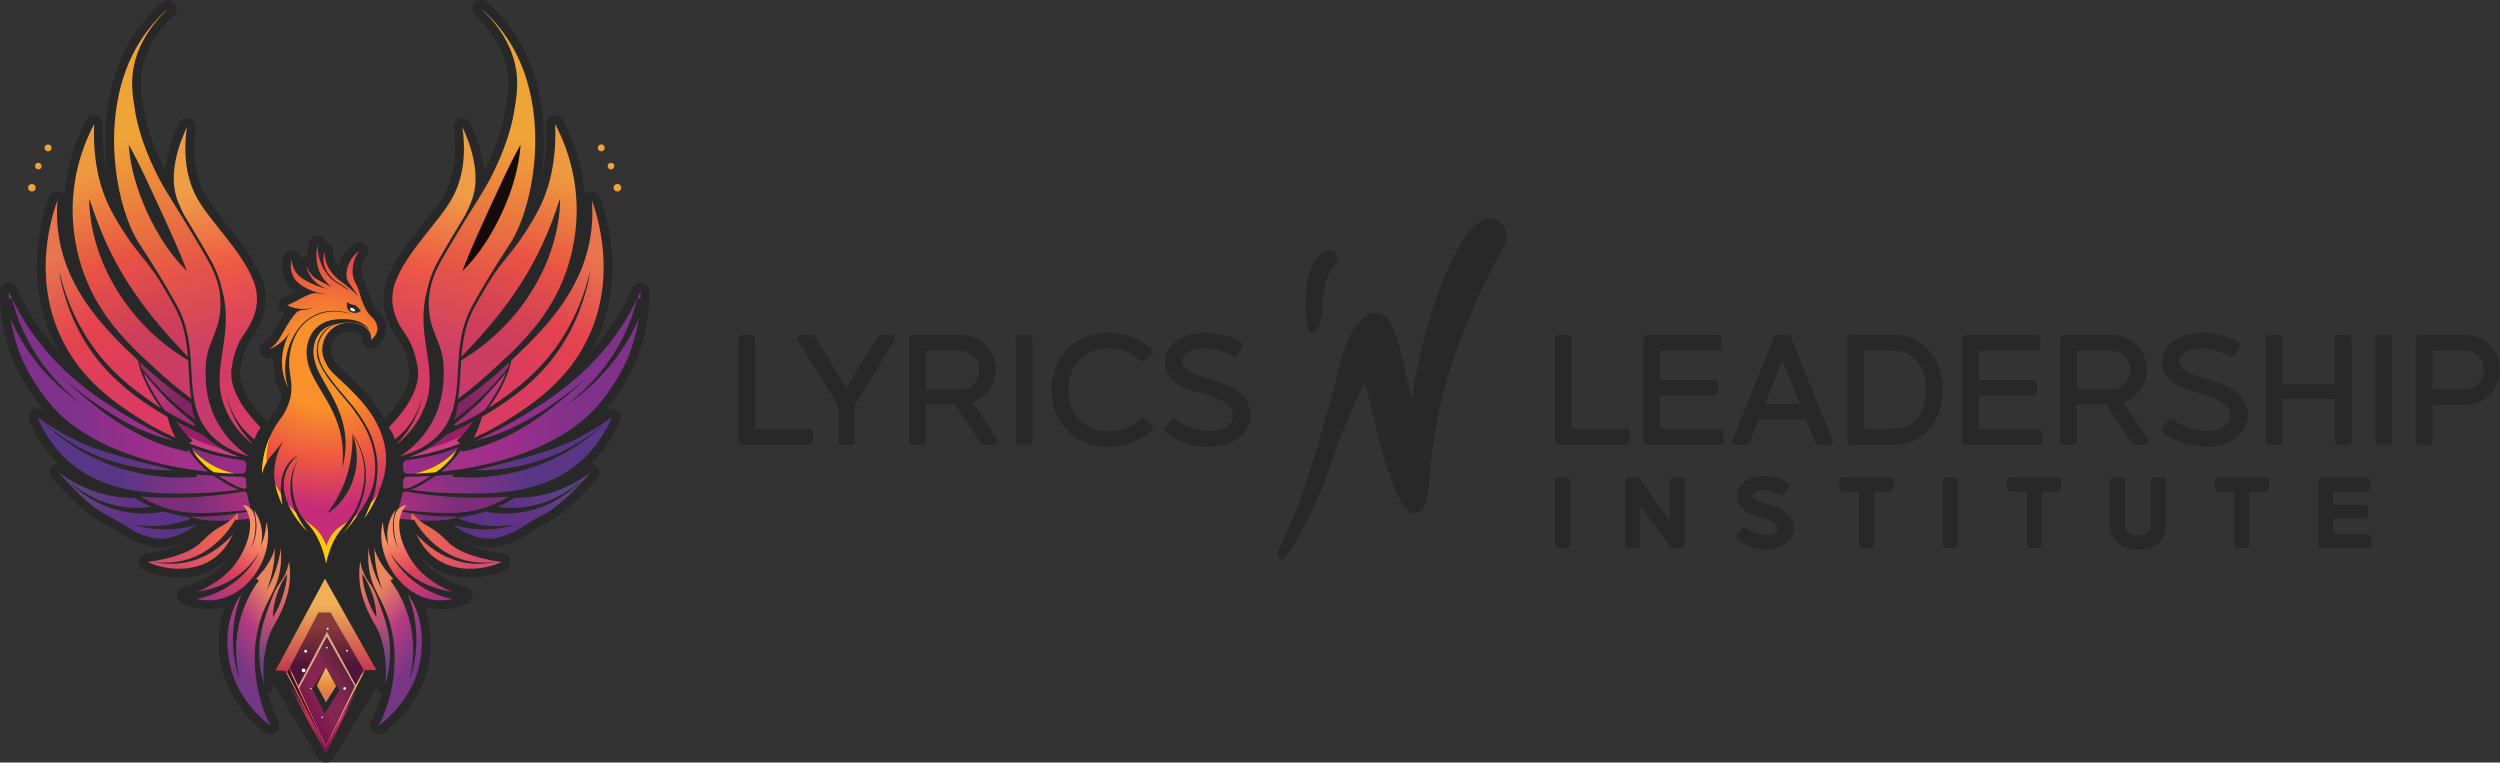 <?xml version="1.0" encoding="UTF-8"?> <svg xmlns="http://www.w3.org/2000/svg" xmlns:xlink="http://www.w3.org/1999/xlink" viewBox="0 0 2089.4 637.3"><rect x="0" y="0" width="2089.4" height="637.3" fill="#333333" stroke="none"/><defs><style> .cls-1 { fill: #981e68; } .cls-2, .cls-3 { fill: #fc0; } .cls-4 { fill: url(#linear-gradient-8); } .cls-5 { fill: url(#linear-gradient-7); } .cls-6 { fill: url(#linear-gradient-5); } .cls-7 { fill: url(#linear-gradient-6); } .cls-8 { fill: url(#linear-gradient-9); } .cls-9 { fill: url(#linear-gradient-4); } .cls-10 { fill: url(#linear-gradient-3); } .cls-11 { fill: url(#linear-gradient-2); } .cls-12 { fill: url(#radial-gradient); } .cls-13 { fill: url(#linear-gradient); } .cls-14 { isolation: isolate; } .cls-3, .cls-15 { mix-blend-mode: screen; } .cls-16 { fill: #c93e85; } .cls-17 { fill: #160b0b; } .cls-18 { fill: #fff; } .cls-19 { fill: #efa437; } .cls-20 { fill: url(#linear-gradient-40); } .cls-21 { fill: url(#linear-gradient-41); } .cls-22 { fill: url(#linear-gradient-10); } .cls-23 { fill: url(#linear-gradient-11); } .cls-24 { fill: url(#linear-gradient-12); } .cls-25 { fill: url(#linear-gradient-13); } .cls-26 { fill: url(#linear-gradient-19); } .cls-27 { fill: url(#linear-gradient-14); } .cls-28 { fill: url(#linear-gradient-21); } .cls-29 { fill: url(#linear-gradient-20); } .cls-30 { fill: url(#linear-gradient-22); } .cls-31 { fill: url(#linear-gradient-23); } .cls-32 { fill: url(#linear-gradient-28); } .cls-33 { fill: url(#linear-gradient-25); } .cls-34 { fill: url(#linear-gradient-32); } .cls-35 { fill: url(#linear-gradient-31); } .cls-36 { fill: url(#linear-gradient-33); } .cls-37 { fill: url(#linear-gradient-30); } .cls-38 { fill: url(#linear-gradient-15); } .cls-39 { fill: url(#linear-gradient-16); } .cls-40 { fill: url(#linear-gradient-17); } .cls-41 { fill: url(#linear-gradient-18); } .cls-42 { fill: url(#linear-gradient-35); } .cls-43 { fill: url(#linear-gradient-34); } .cls-44 { fill: url(#linear-gradient-36); } .cls-45 { fill: url(#linear-gradient-38); } .cls-46 { fill: url(#linear-gradient-27); } .cls-47 { fill: url(#linear-gradient-24); } .cls-48 { fill: url(#linear-gradient-26); } .cls-49 { fill: url(#linear-gradient-29); } .cls-50 { fill: url(#linear-gradient-37); } .cls-51 { fill: url(#linear-gradient-39); } .cls-52 { fill: #282828; } </style><linearGradient id="linear-gradient" x1="4536.09" y1="473.31" x2="4576.19" y2="570.69" gradientTransform="translate(4785.93) rotate(-180) scale(1 -1)" gradientUnits="userSpaceOnUse"><stop offset=".18" stop-color="#e67a5f"></stop><stop offset=".42" stop-color="#d25370"></stop><stop offset=".81" stop-color="#6a4384"></stop></linearGradient><linearGradient id="linear-gradient-2" x1="4541.14" y1="513.81" x2="4600.55" y2="561.74" gradientTransform="translate(4785.93) rotate(-180) scale(1 -1)" gradientUnits="userSpaceOnUse"><stop offset=".02" stop-color="#e9865e"></stop><stop offset=".42" stop-color="#b53b81"></stop><stop offset=".81" stop-color="#753785"></stop></linearGradient><linearGradient id="linear-gradient-3" x1="4623.16" y1="448.6" x2="4744.51" y2="403.46" gradientTransform="translate(4785.93) rotate(-180) scale(1 -1)" gradientUnits="userSpaceOnUse"><stop offset=".04" stop-color="#583486"></stop><stop offset=".47" stop-color="#613287"></stop><stop offset=".78" stop-color="#5d4380"></stop></linearGradient><linearGradient id="linear-gradient-4" x1="4572.62" y1="431.29" x2="4627.26" y2="431.29" gradientTransform="translate(4785.93) rotate(-180) scale(1 -1)" gradientUnits="userSpaceOnUse"><stop offset=".11" stop-color="#a1307b"></stop><stop offset=".52" stop-color="#7c2e7a"></stop></linearGradient><linearGradient id="linear-gradient-5" x1="4576.89" y1="419.78" x2="4668.33" y2="419.78" gradientTransform="translate(4785.93) rotate(-180) scale(1 -1)" gradientUnits="userSpaceOnUse"><stop offset=".11" stop-color="#a1307b"></stop><stop offset=".52" stop-color="#7c2e7a"></stop></linearGradient><linearGradient id="linear-gradient-6" x1="4568.66" y1="427.18" x2="4611.38" y2="507.06" gradientTransform="translate(4785.93) rotate(-180) scale(1 -1)" gradientUnits="userSpaceOnUse"><stop offset=".24" stop-color="#f68f65"></stop><stop offset=".58" stop-color="#df425a"></stop><stop offset=".93" stop-color="#a53283"></stop></linearGradient><linearGradient id="linear-gradient-7" x1="4580.41" y1="440.04" x2="4656.95" y2="476.98" gradientTransform="translate(4785.93) rotate(-180) scale(1 -1)" gradientUnits="userSpaceOnUse"><stop offset=".23" stop-color="#ed6650"></stop><stop offset=".77" stop-color="#d74c69"></stop></linearGradient><linearGradient id="linear-gradient-8" x1="4587.49" y1="411.83" x2="4754.86" y2="369.29" gradientTransform="translate(4785.93) rotate(-180) scale(1 -1)" gradientUnits="userSpaceOnUse"><stop offset="0" stop-color="#a62f84"></stop><stop offset=".56" stop-color="#593685"></stop></linearGradient><linearGradient id="linear-gradient-9" x1="4580.09" y1="403.65" x2="4602.87" y2="401.6" gradientTransform="translate(4785.93) rotate(-180) scale(1 -1)" gradientUnits="userSpaceOnUse"><stop offset="0" stop-color="#a7347f"></stop><stop offset=".67" stop-color="#ae3684"></stop></linearGradient><linearGradient id="linear-gradient-10" x1="4631.48" y1="318.95" x2="4768.23" y2="318.95" gradientTransform="translate(4785.93) rotate(-180) scale(1 -1)" gradientUnits="userSpaceOnUse"><stop offset=".05" stop-color="#a33189"></stop><stop offset=".28" stop-color="#9b2d8b"></stop><stop offset=".67" stop-color="#80328b"></stop></linearGradient><linearGradient id="linear-gradient-11" x1="4582.16" y1="396.63" x2="4625.44" y2="373.08" gradientTransform="translate(4785.93) rotate(-180) scale(1 -1)" gradientUnits="userSpaceOnUse"><stop offset=".39" stop-color="#992d87"></stop><stop offset=".8" stop-color="#852e79"></stop></linearGradient><linearGradient id="linear-gradient-12" x1="4625.9" y1="378.92" x2="4769.48" y2="181.18" gradientTransform="translate(4785.93) rotate(-180) scale(1 -1)" gradientUnits="userSpaceOnUse"><stop offset=".28" stop-color="#db3b61"></stop><stop offset=".56" stop-color="#e4434e"></stop><stop offset=".82" stop-color="#e7764f"></stop></linearGradient><linearGradient id="linear-gradient-13" x1="4626.82" y1="358.05" x2="4669.08" y2="313.67" gradientTransform="translate(4785.93) rotate(-180) scale(1 -1)" gradientUnits="userSpaceOnUse"><stop offset=".25" stop-color="#a42e73"></stop><stop offset=".63" stop-color="#be3479"></stop><stop offset=".99" stop-color="#bb377d"></stop></linearGradient><linearGradient id="linear-gradient-14" x1="4619.22" y1="348.51" x2="4673.57" y2="303.78" gradientTransform="translate(4785.93) rotate(-180) scale(1 -1)" gradientUnits="userSpaceOnUse"><stop offset=".25" stop-color="#812365"></stop><stop offset=".69" stop-color="#933065"></stop></linearGradient><linearGradient id="linear-gradient-15" x1="4725" y1="112.95" x2="4637.35" y2="338.15" gradientTransform="translate(4785.93) rotate(-180) scale(1 -1)" gradientUnits="userSpaceOnUse"><stop offset=".14" stop-color="#ee9b3f"></stop><stop offset=".46" stop-color="#e95343"></stop><stop offset=".73" stop-color="#ce3d5b"></stop><stop offset="1" stop-color="#c73a6d"></stop></linearGradient><linearGradient id="linear-gradient-16" x1="4560.12" y1="366.62" x2="4646.05" y2="105.06" gradientTransform="translate(4785.93) rotate(-180) scale(1 -1)" gradientUnits="userSpaceOnUse"><stop offset=".28" stop-color="#d43c65"></stop><stop offset=".54" stop-color="#ee5944"></stop><stop offset=".78" stop-color="#ed9d45"></stop></linearGradient><linearGradient id="linear-gradient-17" x1="4569.1" y1="379.46" x2="4689.58" y2="12.74" gradientTransform="translate(4785.93) rotate(-180) scale(1 -1)" gradientUnits="userSpaceOnUse"><stop offset=".2" stop-color="#c73a6d"></stop><stop offset=".43" stop-color="#e65546"></stop><stop offset=".74" stop-color="#efa437"></stop></linearGradient><linearGradient id="linear-gradient-18" x1="292.83" y1="473.31" x2="332.93" y2="570.69" gradientTransform="matrix(1,0,0,1,0,0)" xlink:href="#linear-gradient"></linearGradient><linearGradient id="linear-gradient-19" x1="297.88" y1="513.81" x2="357.29" y2="561.74" gradientTransform="matrix(1,0,0,1,0,0)" xlink:href="#linear-gradient-2"></linearGradient><linearGradient id="linear-gradient-20" x1="379.9" y1="448.6" x2="501.26" y2="403.46" gradientTransform="matrix(1,0,0,1,0,0)" xlink:href="#linear-gradient-3"></linearGradient><linearGradient id="linear-gradient-21" x1="329.37" y1="431.29" x2="384.01" y2="431.29" gradientTransform="matrix(1,0,0,1,0,0)" xlink:href="#linear-gradient-4"></linearGradient><linearGradient id="linear-gradient-22" x1="333.63" y1="419.78" x2="425.07" y2="419.78" gradientTransform="matrix(1,0,0,1,0,0)" xlink:href="#linear-gradient-5"></linearGradient><linearGradient id="linear-gradient-23" x1="325.4" y1="427.18" x2="368.12" y2="507.06" gradientTransform="matrix(1,0,0,1,0,0)" xlink:href="#linear-gradient-6"></linearGradient><linearGradient id="linear-gradient-24" x1="337.16" y1="440.04" x2="413.69" y2="476.98" gradientTransform="matrix(1,0,0,1,0,0)" xlink:href="#linear-gradient-7"></linearGradient><linearGradient id="linear-gradient-25" x1="344.23" y1="411.83" x2="511.6" y2="369.29" gradientTransform="matrix(1,0,0,1,0,0)" xlink:href="#linear-gradient-8"></linearGradient><linearGradient id="linear-gradient-26" x1="336.83" y1="403.65" x2="359.61" y2="401.6" gradientTransform="matrix(1,0,0,1,0,0)" xlink:href="#linear-gradient-9"></linearGradient><linearGradient id="linear-gradient-27" x1="388.23" y1="318.95" x2="524.97" y2="318.95" gradientTransform="matrix(1,0,0,1,0,0)" xlink:href="#linear-gradient-10"></linearGradient><linearGradient id="linear-gradient-28" x1="338.9" y1="396.63" x2="382.18" y2="373.08" gradientTransform="matrix(1,0,0,1,0,0)" xlink:href="#linear-gradient-11"></linearGradient><linearGradient id="linear-gradient-29" x1="382.64" y1="378.92" x2="526.22" y2="181.18" gradientTransform="matrix(1,0,0,1,0,0)" xlink:href="#linear-gradient-12"></linearGradient><linearGradient id="linear-gradient-30" x1="383.56" y1="358.05" x2="425.82" y2="313.67" gradientTransform="matrix(1,0,0,1,0,0)" xlink:href="#linear-gradient-13"></linearGradient><linearGradient id="linear-gradient-31" x1="375.96" y1="348.51" x2="430.32" y2="303.78" gradientTransform="matrix(1,0,0,1,0,0)" xlink:href="#linear-gradient-14"></linearGradient><linearGradient id="linear-gradient-32" x1="481.74" y1="112.95" x2="394.09" y2="338.15" gradientTransform="matrix(1,0,0,1,0,0)" xlink:href="#linear-gradient-15"></linearGradient><linearGradient id="linear-gradient-33" x1="316.86" y1="366.62" x2="402.79" y2="105.06" gradientTransform="matrix(1,0,0,1,0,0)" xlink:href="#linear-gradient-16"></linearGradient><linearGradient id="linear-gradient-34" x1="325.84" y1="379.46" x2="446.32" y2="12.74" gradientTransform="matrix(1,0,0,1,0,0)" xlink:href="#linear-gradient-17"></linearGradient><radialGradient id="radial-gradient" cx="271.1" cy="305.9" fx="271.1" fy="305.9" r="131.51" gradientUnits="userSpaceOnUse"><stop offset=".27" stop-color="#f89129"></stop><stop offset=".6" stop-color="#ee5642"></stop><stop offset=".9" stop-color="#c62c79"></stop></radialGradient><linearGradient id="linear-gradient-35" x1="270.93" y1="572.3" x2="270.9" y2="631.89" gradientUnits="userSpaceOnUse"><stop offset="0" stop-color="#282828"></stop><stop offset=".46" stop-color="#c82c64"></stop><stop offset="1" stop-color="#691439"></stop></linearGradient><linearGradient id="linear-gradient-36" x1="272.47" y1="485.07" x2="272.38" y2="628.38" gradientUnits="userSpaceOnUse"><stop offset=".14" stop-color="#efb058"></stop><stop offset=".53" stop-color="#c5364f"></stop><stop offset=".55" stop-color="#dfa984"></stop></linearGradient><linearGradient id="linear-gradient-37" x1="305.87" y1="553.99" x2="242.3" y2="592.43" gradientUnits="userSpaceOnUse"><stop offset="0" stop-color="#dfa984"></stop><stop offset=".59" stop-color="#dfa984"></stop></linearGradient><linearGradient id="linear-gradient-38" x1="273.04" y1="514.47" x2="273.04" y2="574.63" gradientUnits="userSpaceOnUse"><stop offset=".14" stop-color="#873b39"></stop><stop offset=".7" stop-color="#4f1439"></stop></linearGradient><linearGradient id="linear-gradient-39" x1="303.03" y1="559.7" x2="244.74" y2="594.94" gradientUnits="userSpaceOnUse"><stop offset=".13" stop-color="#5a2335"></stop><stop offset=".4" stop-color="#852652"></stop><stop offset=".61" stop-color="#852652"></stop><stop offset=".89" stop-color="#77114b"></stop></linearGradient><linearGradient id="linear-gradient-40" x1="242.18" y1="565.47" x2="271.51" y2="616.94" gradientUnits="userSpaceOnUse"><stop offset=".07" stop-color="#440d1b"></stop><stop offset=".28" stop-color="#62071a"></stop></linearGradient><linearGradient id="linear-gradient-41" x1="272.87" y1="558.68" x2="272.87" y2="587.08" gradientUnits="userSpaceOnUse"><stop offset="0" stop-color="#edc06d"></stop><stop offset=".46" stop-color="#ea8f42"></stop><stop offset=".76" stop-color="#e17a4c"></stop><stop offset="1" stop-color="#d5746b"></stop></linearGradient></defs><g class="cls-14"><g id="horizontal"><g id="ouline"><path class="cls-52" d="M272.39,637.3c-2.56,0-4.94-1.34-6.27-3.53l-42.18-69.47c-1.35-2.22-1.42-5-.19-7.29l41.4-76.85c1.27-2.35,3.72-3.83,6.39-3.86.02,0,.05,0,.07,0,2.65,0,5.09,1.43,6.39,3.74l43.04,76.44c1.3,2.31,1.25,5.13-.11,7.39l-42.25,69.88c-1.33,2.2-3.7,3.54-6.27,3.54h0Z"></path><path class="cls-52" d="M226.06,613.85c-1.54,0-3.08-.48-4.39-1.46-4.95-3.7-12.35-10.04-19.49-19.27-10.47-13.53-16.77-28.53-18.75-44.58l-.04-.34c-1.78-14.74-.14-28.96,4.47-40.99-1.92.55-3.86.98-5.82,1.29-2.5.4-5.07.6-7.63.6-7.43,0-14.95-1.62-22.35-4.82-2.9-1.25-4.68-4.22-4.4-7.37.27-3.15,2.53-5.77,5.61-6.5,7.13-1.7,13.87-4.48,20.02-8.27,4.6-2.84,14.18-8.74,20.96-20.51.11-.19.22-.39.33-.58-2.1,2.86-4.49,5.58-7.19,8.02-9.76,8.81-23.19,13.66-37.82,13.66,0,0,0,0,0,0-9.67,0-19.73-2.14-29.09-6.19-3-1.3-4.78-4.43-4.36-7.67s2.93-5.82,6.16-6.31c19.31-2.96,33.08-7.75,39.83-13.86-7.7,4.63-17.66,8.89-28.19,8.89-2.53,0-5.02-.25-7.41-.74-3.11-.64-6.57-1.69-10.29-3.11-1.14-.44-2.27-.89-3.35-1.36-.42-.18-.75-.33-.97-.43-.14-.06-.27-.12-.39-.19h0c-3.94-1.83-6.48-3.46-9.7-5.51-2.26-1.44-4.82-3.08-8.62-5.28-3.99-2.31-6.95-3.84-8.71-4.76-.48-.25-.88-.46-1.19-.62-10.34-5.5-23.4-17.31-39.92-36.08-2.49-2.83-2.43-7.09.14-9.85,1.33-1.42,3.1-2.21,4.91-2.32-9.88-9.78-17.92-21.8-23.94-35.83-1.3-3.03-.42-6.56,2.16-8.62,1.34-1.07,2.96-1.61,4.59-1.61,1.5,0,3.01.46,4.3,1.39.98.71,1.96,1.4,2.93,2.09-5.25-5.95-12.42-15.11-19.48-27.4-2.46-4.28-4.29-7.87-5.39-10.14-.92-1.89-1.52-3.13-1.89-4.09h0C3.68,284.33-.23,264.3.01,243.58c.04-3.45,2.48-6.41,5.87-7.1.49-.1.98-.15,1.47-.15,2.86,0,5.52,1.68,6.71,4.38,4.84,11.01,10.74,21.6,17.54,31.48,5.21,7.57,10.9,14.73,17.15,21.55-2.02-3.63-3.88-7.35-5.6-11.19-10.01-22.44-13.98-47.06-11.79-73.15,1.25-14.93,4.61-30.31,9.69-44.47,1.06-2.96,3.86-4.86,6.9-4.86.51,0,1.03.05,1.54.16,1.8.39,3.32,1.41,4.35,2.8,1.76-21.75,8.05-43.34,18.36-62.86,1.29-2.45,3.82-3.91,6.49-3.91.64,0,1.28.08,1.92.26,3.31.9,5.56,3.98,5.41,7.41-.68,15.26.56,29.6,3.69,42.63.24,1.01.5,2.02.76,3.01-1.13-7.33-1.89-14.8-2.24-22.21-.86-17.82.54-35,4.14-51.06,4.11-18.3,11.03-34.73,20.57-48.85,5.48-8.11,11.25-14.59,15.13-18.59,2.37-2.45,4.25-4.21,5.41-5.25C135.72,1.59,137.49,0,140.48,0c1.75,0,3.46.63,4.79,1.77,1.58,1.35,2.51,3.32,2.55,5.4.08,3.31-1.83,5.1-3.09,6.29-1.91,1.8-6.98,6.58-12.27,13.84-6.58,9.04-10.99,18.45-13.12,27.98-2.8,12.52-1.59,21.98.73,36.08,2.37,14.43,7.67,30.35,15.74,47.3.77,1.62,1.51,3.13,2.24,4.58.92-12.4,4.78-25.89,11.48-40.17,1.23-2.63,3.86-4.22,6.64-4.22.69,0,1.39.1,2.08.3,3.48,1.03,5.68,4.44,5.18,8.03-3.02,21.9-.39,40.43,7.8,55.07,4.29,7.66,11.05,16.13,18.21,25.09,10.8,13.52,23.04,28.85,29.29,45.03,1.13,2.91,2.68,7.48,3.18,13.46,1.03,12.35-2.97,25.12-11.57,36.94-4.61,6.34-7.8,14.83-9.47,25.24-1.98,12.33,5.49,27.17,22.21,44.11,2.63,2.66,2.83,6.87.47,9.78-.7.86-1.33,1.78-1.87,2.73-.82,1.44-1.46,3-1.91,4.61-.28,1.01-.76,1.93-1.41,2.72-.24,1.63-1.02,3.12-2.14,4.22-.51.5-1.08.92-1.69,1.25,1.37,2.05,1.67,4.72.61,7.09-.47,1.06-1.17,1.95-2.02,2.65.06.59.08,1.2.04,1.81l-.12,2.11c-.04.66-.09,1.33-.15,2.07-.11,1.3-.45,2.54-.98,3.67.62,1.28.98,2.7,1.01,4.2,0,.45.02.92.05,1.37.05,1.08.14,2.18.26,3.25.13,1.18.03,2.37-.29,3.49.55,1.12.91,2.36,1.03,3.69.12,1.32.36,2.63.73,3.9.22.78.5,1.56.81,2.31.09.2.16.41.24.62.87.5,1.64,1.19,2.26,2.05,1.34,1.86,2.83,4.24,4.18,7.11.17-.01.33-.02.5-.02,3.36,0,6.33,2.3,7.13,5.63.36,1.52.66,3.04.9,4.56.41-.1.83-.16,1.26-.19.16-.01.32-.02.48-.02,3.33,0,6.26,2.25,7.1,5.51,1.48,5.77,2.35,11.53,2.61,17.24,3.38.27,6.17,2.85,6.67,6.26,1.38,9.58,1.1,18.99-.85,27.97-2.11,9.75-5.89,17.65-7.71,21.45-1.88,3.94-3.3,6.3-4.43,8.2-1.24,2.08-2.14,3.58-3.39,6.72-2.68,6.73-3.51,12.36-4.11,16.48-1.1,7.52-1.24,15.25-.4,22.97.35,3.22-1.45,6.22-4.3,7.49,2.06,8.27,5.06,16.34,8.97,24.15,1.52,3.04.76,6.73-1.85,8.91-1.36,1.14-3.03,1.71-4.71,1.71Z"></path><path class="cls-52" d="M316.58,613.85c-1.68,0-3.35-.57-4.71-1.71-2.61-2.18-3.37-5.87-1.85-8.91,3.91-7.81,6.91-15.89,8.97-24.15-2.85-1.27-4.65-4.27-4.3-7.49.84-7.72.7-15.45-.4-22.97-.6-4.11-1.43-9.75-4.11-16.48-1.25-3.14-2.15-4.64-3.39-6.72-1.14-1.9-2.55-4.26-4.43-8.2-1.81-3.8-5.59-11.7-7.71-21.45-1.95-8.99-2.23-18.4-.85-27.97.49-3.41,3.28-5.99,6.67-6.26.26-5.71,1.13-11.47,2.61-17.24.84-3.26,3.78-5.51,7.1-5.51.16,0,.32,0,.48.02.43.03.85.09,1.26.19.24-1.53.54-3.05.9-4.56.8-3.32,3.77-5.63,7.13-5.63.17,0,.33,0,.5.02,1.35-2.86,2.84-5.24,4.18-7.11.62-.86,1.39-1.55,2.26-2.05.07-.21.15-.41.24-.62.31-.75.59-1.53.81-2.31.36-1.27.61-2.58.73-3.9.12-1.32.48-2.56,1.03-3.69-.32-1.12-.42-2.3-.29-3.49.12-1.08.21-2.17.26-3.25.02-.45.04-.91.05-1.37.03-1.5.39-2.92,1.01-4.2-.53-1.13-.87-2.37-.98-3.67-.06-.74-.11-1.42-.15-2.07l-.12-2.12c-.03-.61-.02-1.22.04-1.81-.84-.7-1.54-1.59-2.02-2.65-1.06-2.37-.77-5.05.61-7.09-.61-.33-1.18-.74-1.69-1.24-1.12-1.1-1.91-2.59-2.14-4.22-.65-.79-1.13-1.71-1.41-2.72-.44-1.62-1.09-3.17-1.91-4.61-.54-.96-1.17-1.88-1.87-2.73-2.36-2.9-2.15-7.12.47-9.78,16.72-16.94,24.2-31.78,22.21-44.11-1.67-10.41-4.86-18.9-9.48-25.24-8.6-11.82-12.6-24.59-11.57-36.94.5-5.98,2.05-10.54,3.18-13.46,6.25-16.18,18.49-31.51,29.29-45.03,7.16-8.96,13.92-17.43,18.21-25.09,8.19-14.64,10.82-33.17,7.8-55.07-.49-3.59,1.71-7,5.18-8.03.69-.2,1.39-.3,2.08-.3,2.78,0,5.4,1.59,6.64,4.22,6.71,14.27,10.56,27.77,11.48,40.17.73-1.44,1.47-2.96,2.24-4.58,8.07-16.95,13.37-32.87,15.74-47.3,2.32-14.1,3.52-23.56.73-36.08-2.13-9.53-6.54-18.94-13.12-27.98-5.28-7.26-10.36-12.04-12.27-13.84-1.26-1.19-3.16-2.98-3.09-6.29.05-2.08.98-4.04,2.56-5.4,1.33-1.14,3.03-1.77,4.78-1.77,2.99,0,4.76,1.59,7,3.61,1.16,1.05,3.04,2.81,5.41,5.25,3.88,4.01,9.65,10.49,15.13,18.59,9.54,14.11,16.46,30.55,20.57,48.85,3.6,16.06,5,33.24,4.14,51.06-.36,7.41-1.11,14.87-2.24,22.21.27-1,.52-2,.76-3.01,3.13-13.03,4.37-27.38,3.69-42.63-.15-3.43,2.09-6.51,5.41-7.41.64-.17,1.29-.26,1.92-.26,2.67,0,5.19,1.46,6.49,3.91,10.31,19.52,16.6,41.11,18.36,62.86,1.03-1.39,2.55-2.41,4.35-2.8.52-.11,1.03-.16,1.54-.16,3.04,0,5.84,1.9,6.9,4.86,5.09,14.16,8.44,29.54,9.69,44.47,2.19,26.1-1.78,50.71-11.79,73.15-1.71,3.83-3.57,7.56-5.59,11.19,6.25-6.82,11.94-13.98,17.15-21.55,6.8-9.88,12.7-20.47,17.54-31.48,1.19-2.7,3.85-4.38,6.71-4.38.49,0,.98.05,1.47.15,3.38.69,5.83,3.65,5.87,7.1.24,20.71-3.67,40.75-11.64,59.54-.39.92-9.44,22.02-26.76,41.63.98-.68,1.95-1.38,2.93-2.08,1.28-.93,2.79-1.39,4.3-1.39,1.63,0,3.25.54,4.59,1.61,2.57,2.06,3.46,5.59,2.16,8.62-6.02,14.03-14.06,26.05-23.94,35.83,1.82.11,3.59.9,4.91,2.32,2.57,2.76,2.63,7.02.14,9.85-16.52,18.77-29.58,30.57-39.92,36.08-.32.17-.71.37-1.19.62-1.77.92-4.73,2.46-8.72,4.77-3.8,2.2-6.36,3.84-8.62,5.28-3.22,2.06-5.76,3.68-9.7,5.52-.31.15-7.69,3.57-15.01,5.08-2.39.49-4.88.74-7.41.74-10.53,0-20.49-4.26-28.19-8.89,6.75,6.11,20.52,10.9,39.83,13.86,3.23.5,5.75,3.07,6.16,6.31s-1.36,6.37-4.36,7.67c-9.36,4.05-19.42,6.19-29.09,6.19h0c-14.63,0-28.06-4.85-37.82-13.66-2.7-2.44-5.1-5.16-7.19-8.02.11.19.22.39.33.58,6.78,11.77,16.36,17.67,20.96,20.51,6.16,3.79,12.89,6.57,20.02,8.27,3.07.73,5.33,3.35,5.61,6.5.27,3.15-1.5,6.12-4.4,7.37-7.41,3.2-14.93,4.82-22.35,4.82-2.57,0-5.14-.2-7.63-.6-1.96-.31-3.9-.74-5.82-1.29,4.61,12.02,6.25,26.26,4.47,41.01l-.04.33c-1.98,16.05-8.28,31.05-18.75,44.58-7.14,9.23-14.54,15.57-19.49,19.27-1.3.97-2.85,1.46-4.39,1.46Z"></path><path class="cls-52" d="M272.48,478.27c-3.53-.03-6.53-2.57-7.15-6.04-.83-4.65-2.14-9.25-3.89-13.66-.5-1.26-1.52-3.83-3.11-6.76-.34.05-.68.07-1.02.07-1.78,0-3.56-.64-4.96-1.93-.66-.6-9.24-8.61-15.63-20.3-.18.01-.36.02-.54.02-2.66,0-5.2-1.45-6.5-3.93-.28-.53-5.81-11.15-7.44-23.38-1,.51-2.13.79-3.3.79-.33,0-.66-.02-.99-.07-3.68-.5-6.41-3.67-6.35-7.39.22-13.75,3.42-26.68,9.51-38.42,2.42-4.66,5.3-9.12,8.58-13.27,2.27-3.43,4.01-7.1,5.16-10.91.39-1.3.69-2.52.91-3.69-.68-.61-1.25-1.36-1.68-2.23-3.34-6.83-5.26-14.07-5.69-21.54-.14-2.48-.12-4.88.04-7.18-.41.17-.82.34-1.23.5-.88.34-1.79.51-2.68.51-2.69,0-5.26-1.49-6.54-4.02-1.71-3.37-.58-7.49,2.61-9.51,1.63-1.03,3.11-2.26,4.4-3.66,1.21-1.31,1.73-2.19,4.29-6.59.72-1.25,1.58-2.73,2.64-4.52.25-.43.5-.85.74-1.27,1.15-1.98,2.34-4.02,4.03-6.44.33-.47.65-.94.97-1.39-.37-.18-.73-.37-1.1-.56-2.5-1.34-4-4.01-3.86-6.84.15-2.83,1.91-5.33,4.54-6.41,2.59-1.06,5.19-2.28,7.72-3.61.74-.39,1.26-.68,1.68-.92-4.35-3.27-7.47-7.29-9.26-11.96-1.97-5.14-2.27-10.93-.85-16.76.8-3.31,3.77-5.6,7.12-5.6.19,0,.37,0,.56.02,3.58.27,6.44,3.1,6.75,6.68,0,.03,0,.06,0,.09.79-.69,1.74-1.22,2.8-1.53.67-.19,1.35-.29,2.03-.29.45,0,.89.04,1.32.12-.14-6.78,1.23-11.69,1.33-12.05.92-3.19,3.84-5.35,7.06-5.35.41,0,.83.04,1.25.11,3,.52,5.29,2.79,5.91,5.63,3.55.65,6.11,3.79,6.01,7.41-.08,3.17.51,6.17,1.77,8.9.79,1.72,1.7,3.01,2.48,4,.63-2.65,1.51-4.74,1.99-5.87,2.92-6.91,7.69-11.29,11.19-13.75,1.27-.9,2.75-1.33,4.22-1.33,1.92,0,3.83.75,5.26,2.22,2.51,2.58,2.78,6.61.62,9.5-1.55,2.08-2.68,4.37-3.35,6.81-.44,1.58-1.61,5.78-.23,10.14.27.85.47,1.21.95,2.08.73,1.31,1.72,3.11,2.98,6.64.7,1.96,1.02,3.16,1.3,4.21.22.84.43,1.64.89,3,1.67,5.01,3.56,8.41,3.71,8.66,1.19,2.02,2.27,3.12,3.53,4.39,2.01,2.03,4.51,4.56,5.98,9.52.58,1.97.88,3.88.84,5.53-.11,5.63-3.09,10.98-8.4,15.08-1.31,1.01-2.89,1.53-4.48,1.53-1.3,0-2.6-.34-3.76-1.04-2.59-1.54-3.97-4.51-3.48-7.49.12-.75.1-1.35-.07-1.77-.7-1.72-4.87-4.21-10.59-4.21-2.55,0-4.96.51-6.98,1.48-5.44,2.61-8.16,8.31-8.44,12.81-.22,3.52,1.07,6.29,2.21,8.74,1.96,4.21,4.3,6.35,9.44,11.04,2.21,2.02,4.96,4.53,8.21,7.73.24.23,5.88,5.79,10.68,11.22,2.19,2.47,7.99,9.05,13.16,18.42,6.61,12,9.87,24.26,9.69,36.42-.21,13.72-4.72,24.33-8.01,32.08-3.09,7.27-7.01,14.22-11.66,20.65-1.43,1.98-3.67,3.04-5.95,3.04-1.1,0-2.22-.25-3.26-.77-5.57,7.43-10.49,12.3-10.73,12.53-1.27,1.25-2.87,1.94-4.51,2.08-.82,1.55-1.63,3.28-2.42,5.27-1.61,4.04-2.85,8.27-3.71,12.56-.68,3.44-3.7,5.91-7.19,5.91-.02,0-.04,0-.07,0Z"></path><polygon class="cls-52" points="288.05 565.95 332.99 548.87 310.52 475.4 343.64 413.52 348.16 381.84 185 384.93 196.08 429.5 216.67 487.82 213.18 558.92 288.05 565.95"></polygon></g><g id="wing-right"><g id="circles"><circle class="cls-19" cx="26.66" cy="156.9" r="3.14"></circle><circle class="cls-19" cx="32.05" cy="138.82" r="2.74"></circle><circle class="cls-19" cx="40.16" cy="123.57" r="2.87"></circle></g><g id="_09" data-name="09"><path class="cls-13" d="M241.61,468.85c-.39,2.5-1.19,6.23-3.04,10.41-1.92,4.35-4.06,7.12-5.19,8.68-3.82,5.3-5.69,10.53-9.42,21-2.25,6.31-5.36,15-6.67,25.78-.96,7.89-1.48,21.21,3.39,37.67-1.12-10.31-.44-18.86.43-24.83.68-4.66,1.61-10.75,4.55-18.13,2.7-6.79,4.22-7.42,8.02-15.37,1.89-3.95,5.26-11.1,7.16-19.84,1.19-5.5,2.37-14.25.76-25.37Z"></path><path class="cls-52" d="M239.91,479.61c-.15,6.56-1.73,12.71-3.74,18.84-2.02,6.12-4.41,12.01-8.19,17.37.32-12.44,4.81-26,11.93-36.21h0Z"></path></g><g id="_08" data-name="08"><path class="cls-11" d="M232.49,446.12c-1.47,12.14-5.59,20.28-8.35,24.74-4.3,6.95-10.43,13.32-13.47,16.47-2.93,3.04-3.55,3.39-5.19,5.1-10.51,10.94-17.73,30.53-14.78,54.91,0,.06.02.18.04.31,4.29,34.82,29.99,54.86,35.35,58.87-4.93-9.85-11.6-26.33-12.91-47.59-.39-6.35-1.1-19.42,2.93-35.45,5.79-23.08,15.5-28.84,18.21-48.89,1.6-11.84-.15-21.91-1.83-28.46Z"></path><path class="cls-52" d="M216.33,485.21c-10.73,14.44-17.38,32.33-18.71,50.5-.79,11.12.2,22.29,2.94,33.14-2.47-7.06-4.19-14.42-5.15-21.91-2.89-22.89,2.14-46.33,14.26-66.18,0,0,6.65,4.44,6.65,4.44h0Z"></path><path class="cls-52" d="M235.73,443.54c.19,17.5-4.33,34.95-12.96,50,6.33-15.65,8.44-32.91,5.98-49.47,0,0,6.98-.53,6.98-.53h0Z"></path></g><g id="_07" data-name="07"><path class="cls-10" d="M157.34,431.95c-6.03-.69-13.47-2.06-21.68-4.82-9.59-3.23-17.26-7.35-22.93-10.95-6.72.05-14.94-.54-24.06-2.66-18.41-4.28-31.82-12.78-39.8-18.86,19.1,21.69,30.63,30.6,37.86,34.45,1.5.8,4.97,2.53,10.13,5.51,9.31,5.39,11.68,7.67,17.76,10.5,0,0,6.83,3.19,13.39,4.54,17.27,3.56,34.92-9.95,39.68-13.81-1.42-.05-3.59-.3-6.02-1.3-1.92-.79-3.36-1.8-4.34-2.6Z"></path><path class="cls-52" d="M135.95,427.73c-29.7,5.89-60.41-5.74-80.9-27.49,5.41,4.9,11.31,9.23,17.61,12.8,18.53,10.78,41.25,14.36,62,8.82,0,0,1.29,5.86,1.29,5.86h0Z"></path><path class="cls-52" d="M167.96,437.29c-18.56,6.61-39.19,6.87-57.71.68,9.42,1.89,19.05,2.22,28.38.98,9.33-1.22,18.36-4,26.61-8.11,0,0,2.72,6.45,2.72,6.45h0Z"></path><path class="cls-9" d="M212.22,429.92c-.62-1.79-2.46-2.86-4.32-2.49-6.13,1.2-12.77,2.25-19.85,3.03-10.7,1.18-20.57,1.53-29.38,1.41,2.36.74,5.98,1.75,10.48,2.51,2.56.43,9.63,1.48,27.32.28,4.23-.29,9.99-.76,16.84-1.6-.36-1.05-.72-2.09-1.08-3.14Z"></path><path class="cls-6" d="M206.71,413.5c-.16-1.75-1.76-3.01-3.49-2.71-9.94,1.72-20.73,3.14-32.28,4.06-19.73,1.57-37.68,1.33-53.34.22,9.03,5.49,16.92,8.37,22.24,9.94,16.93,5.02,31.86,4.11,51.35,2.74,5.88-.41,11-.96,15.05-1.46,2.11-.26,3.36-2.46,2.55-4.42-.39-.95-.77-1.99-1.09-3.12-.55-1.91-.84-3.69-.98-5.25Z"></path></g><g id="_08-2" data-name="08"><path class="cls-7" d="M202.88,421.99c.86.95,2.1,2.47,3.23,4.55,8.16,15.07-3.21,34.81-5.47,38.76-7.55,13.11-18.15,19.81-23.47,23.09-8.56,5.27-16.6,7.83-22.17,9.16,11.89,5.13,21.3,4.44,25.93,3.71,24.44-3.87,42-29,43.1-51.49.28-5.62-.51-10.34-1.3-13.63-.2,3.12-.67,6.84-1.68,10.95-.94,3.83-2.13,7.14-3.31,9.87.83-3.03,1.72-7.78,1.1-13.52-.93-8.53-4.68-14.57-6.74-17.43,1.22,3.66,2.61,9.39,2.14,16.37-.6,8.87-3.91,15.27-4.05,15.23-.14-.04,3.27-7.65,3.34-18.28.07-10.4-3.13-13.58-4.06-14.42-2.22-2-4.86-2.66-6.59-2.9Z"></path><path class="cls-52" d="M153.4,494.98c18.58.66,37.42-5.95,51.15-18.68,4.65-4.27,8.76-9.19,12.21-14.57-2.94,5.67-6.62,11.01-10.97,15.8-13.22,14.71-32.57,23.35-52.3,24.45,0,0-.1-7-.1-7h0Z"></path><path class="cls-5" d="M198.71,429.04c1.5.78-2,21.76-16.21,34.58-14.6,13.17-37.86,15.37-59.09,6.18,25.89-3.97,37.74-10.31,43.69-15.72,3.15-2.86,8.51-8.99,16.55-13.53,1.93-1.09,5.25-2.79,9.23-6.15,4.1-3.45,5.31-5.64,5.83-5.37Z"></path><path class="cls-52" d="M201.94,437.22c-12.18,18.05-31.6,32.01-53.65,33.8-7.17.6-14.38-.07-21.27-1.8,12.18,2.2,24.85.9,36.14-4.1,14.28-6.2,25.94-17.76,33.69-31.08,0,0,5.09,3.17,5.09,3.17h0Z"></path></g><g id="_06" data-name="06"><path class="cls-4" d="M178.42,397.65c-8.28-.5-14.01-.88-21.6-2.1-5.48-.88-12.81-2.73-27.27-6.4-9.58-2.43-14.37-3.66-19.62-5.1-11.9-3.24-23.83-6.96-30.46-9.32-10.62-3.78-27.47-11.11-48.24-26.13,8.7,20.26,20.11,31.93,27.43,38.16,32.27,27.46,75.53,26.27,108.2,25.37,13.08-.36,24.27-1.64,32.74-2.92-6.19-1.65-15.86-8.26-21.16-11.57Z"></path><path class="cls-8" d="M202.8,398.39c-5.43.01-12.13-.09-19.79-.48,2.4,1.78,16.68,10.57,21.2,10.57,0,0,.01,0,.02,0,1.06,0,1.87-.95,1.75-2-.13-1.18-.23-2.42-.29-3.72-.02-.53-.04-1.06-.05-1.57-.03-1.54-1.3-2.8-2.84-2.79Z"></path><path class="cls-52" d="M164.48,398.57c-46.44,4.08-94.2-12.37-127.54-45.03,8.66,7.56,18.11,14.18,28.11,19.71,19.89,11.03,42.25,17.65,64.9,19.32,11.28.85,22.63.51,33.78-.97,0,0,.75,6.96.75,6.96h0Z"></path></g><g id="_05" data-name="05"><path class="cls-22" d="M152.8,371.72c-10.89-4.74-25.16-11.23-42.24-21.31-24.18-14.26-58.41-35.46-84.97-74.06-8.97-13.03-14.74-24.78-18.21-32.69-.14,12.39,1.19,33.32,11.06,56.59,0,0,9.33,22.02,27.13,41.44,24.39,26.62,70.77,46.57,128.21,52.53-2.7-2.33-8.94-8.3-13.39-14.08-3.34-4.34-4.95-7.39-7.59-8.43Z"></path><path class="cls-23" d="M202.57,384.55c-21.22-2.76-33.13-6.91-42.64-10.68,1.03,2.49,4.47,7.84,5.56,9.05,3.86,4.38,8.73,9.07,13.23,11.78,7.52.67,15.21,1.1,23.07,1.27,1.99.04,3.69-1.46,3.86-3.45.05-.61.1-1.23.13-1.86l.12-2.11c.11-2-1.34-3.75-3.33-4.01Z"></path><g id="highlight"><path class="cls-3" d="M176.32,388.2c7.31,4.22,14.32,6.43,19.94,7.61-5.95-.23-11.8-.6-17.55-1.11-4.5-2.71-9.36-7.4-13.23-11.78-.82-.91-2.97-4.15-4.42-6.77,3.5,3.69,8.51,8.15,15.26,12.04Z"></path></g><path class="cls-52" d="M156.97,377.51c-40.02-7.63-73.73-32.78-102.68-60.2,15.06,12.92,31.43,24.47,48.59,34.33,17.12,9.62,35.86,16.3,55.26,18.98,0,0-1.17,6.9-1.17,6.9h0Z"></path><path class="cls-52" d="M9.99,249.03c8.27,35.53,30.14,67.07,58.93,89.25-7.58-5.19-14.84-10.91-21.57-17.23-20.44-19.01-35.98-43.39-44.12-70.17,0,0,6.75-1.84,6.75-1.84h0Z"></path></g><g id="_04" data-name="04"><path class="cls-52" d="M159.85,337.11c-19.23-13.02-33.57-25.54-43.09-34.56-25.76-24.4-59.64-56.48-67.49-104.4-2.14-13.04-1.8-23.96-1.27-30.74-5.02,13.98-20.37,62.25,1.89,112.16,17.24,38.65,48.15,58.34,67.88,70.91,42.58,27.13,82.85,31.6,82.93,31.35.05-.15-14.9-3.68-29-16.31-.8-.71-1.46-1.34-1.97-1.84-63.09-29.26-87.7-57.65-102.69-85.15-13.72-25.19-17.71-50.63-17.35-50.75.43-.15,6.61,35.89,33.33,69.09,15.63,19.41,33.7,32.17,41.96,37.92,20.75,14.44,39.64,22.31,42.1,23.23-1.14-1.7-2.29-3.67-3.34-5.94-2.35-5.63-3.22-10.51-3.89-14.97Z"></path><path class="cls-24" d="M115.33,301.2c-25.57-24.23-58.36-56.01-66.06-103.05-2.14-13.04-1.8-23.96-1.27-30.74-5.02,13.98-20.37,62.25,1.89,112.16,17.24,38.65,48.15,58.34,67.88,70.91,12.29,7.83,24.38,13.77,35.37,18.25,27.1,11.06-2.84-14.5-11.16-19.2-43.05-24.28-62.38-47.95-74.93-71-13.72-25.19-17.71-50.63-17.35-50.75.43-.15,6.61,35.89,33.33,69.09,15.63,19.41,33.7,32.17,41.96,37.92,3.29,2.29,6.53,4.42,9.67,6.37-2.6-2.8-16.38-22.84-19.32-39.96Z"></path><path class="cls-16" d="M156.7,370.15c25.31,9.83,43.94,11.84,44,11.68.05-.15-14.9-3.68-29-16.31-.8-.71-1.46-1.34-1.97-1.84-9.58-4.44-18.28-8.87-26.19-13.27.69,2.88,4.91,12.39,13.16,19.74Z"></path><path class="cls-1" d="M185.24,375.19c-4.24-2.38-8.94-5.54-13.55-9.67-.8-.71-1.46-1.34-1.97-1.84-9.58-4.44-18.28-8.87-26.19-13.27.28,1.18,1.16,3.48,2.67,6.3,5.21,5.06,16.69,11.97,39.04,18.48Z"></path><path class="cls-52" d="M137.37,328.18c1.8,7.84,4.74,15.4,8.81,22.26,3.99,6.78,9.02,12.76,14.74,17.75l-8.18,7.35c-10.06-13.83-15.4-30.44-15.37-47.37h0Z"></path><path class="cls-52" d="M159.85,337.11c-19.23-13.02-33.57-25.54-43.09-34.56,3.19,13.79,16.8,35.36,21.09,40.57,15.18,9.15,27.29,14.17,29.23,14.9-1.14-1.7-2.29-3.67-3.34-5.94-2.35-5.63-3.22-10.51-3.89-14.97Z"></path><path class="cls-25" d="M141.55,335.99c-3.25-3.2-16.32-17.45-21.9-24.7,3.94,10.91,14.74,27.64,18.2,31.84,9.99,6.02,18.66,10.25,23.96,12.65.87.39,1.6-.77.86-1.38-5.39-4.47-14.57-12.2-21.12-18.41Z"></path><path class="cls-27" d="M159.85,337.11c-19.23-13.02-33.57-25.54-43.09-34.56.35,1.51,1.07,4.09,1.4,4.79,6.58,8.33,14.71,17.47,24.64,26.69,7.08,6.58,14.02,12.21,20.53,17.02-2.04-5.2-2.84-9.75-3.48-13.94Z"></path></g><g id="_03" data-name="03"><path class="cls-38" d="M143.64,249.62c-9.86-14.85-10.91-16.4-12.55-18.73-10.25-14.56-13.85-17.46-21.68-28.32,0,0-10.16-14.09-17.46-28.5-5.66-11.18-14.84-34.13-13.23-70.47-6.61,12.52-16.92,36.09-17.94,67.19-.32,9.67-.1,31.03,8.65,56,13.81,39.44,40.29,63.33,65.26,85.86,12.45,11.24,23.52,19.53,31.01,24.83-2.2-21.52-4.41-43.04-6.61-64.56-3.5-5.29-8.86-13.37-15.45-23.3Z"></path><path class="cls-52" d="M163.37,304.58c-47.2-25.32-83.07-74.17-88.34-128.01-.3-3.56-.5-7.13-.45-10.7,2.24,6.61,4.55,13.46,7.04,19.93,18.03,47.89,46.1,82.94,81.75,118.78h0Z"></path></g><g id="_01" data-name="01"><path class="cls-39" d="M217.91,357.28c-.83,1.02-1.72,2.26-2.55,3.73-1.33,2.33-2.12,4.52-2.6,6.29-2.67-2.05-6.11-5.02-9.56-9.08-11.33-13.32-13.59-27.51-13.75-27.46-.17.06,2.36,15.77,13.88,31.11,4.33,5.76,7.99,8.9,7.81,9.07-.29.29-11.1-7.92-18.79-21.23,0,0-3.82-6.62-6.2-14.27-8.86-28.54,8.15-53.58.65-88.4-3.46-16.08-12.4-31.36-14.07-34.28-5.27-9.21-10.19-15.34-17.22-29.48-2.66-5.35-5.91-12.41-7.42-16.59-2.48-6.85-7.78-26.64,8.13-60.49-4.08,29.62,2.28,48.23,8.67,59.65,11.33,20.24,37.24,43.77,47.05,69.19.96,2.49,2.29,6.34,2.71,11.43,1.2,14.33-5.8,25.97-10.19,32.01-6.76,9.29-9.51,20.45-10.79,28.39-1.75,10.89,1.36,27.25,24.23,50.43Z"></path></g><g id="_02" data-name="02"><path class="cls-52" d="M209.68,379.67c-7.55-4.83-18.18-13.52-25.93-27.51-8.94-16.13-9.43-30.91-9.65-37.22-.17-4.97-.42-12.49,2.13-21.49.84-2.97,1.61-4.81,2.5-6.95.8-1.91,1.7-4.07,2.72-7.3,6.25-14.16,5.14-27.21,4.77-31.5-1.31-15.35-8.66-28.03-12.62-34.84-12.45-21.46-20.39-34.18-26.2-43.46-7.05-11.29-10.94-17.51-16.19-28.53-8.28-17.39-13.72-33.76-16.17-48.67-2.35-14.28-3.66-24.64-.67-38.03,2.28-10.22,6.99-20.27,13.98-29.88,5.57-7.65,10.89-12.67,12.9-14.56,1.03-.97,1.5-1.41,1.48-2.43l-.02-.98-1.36-1.17h-.82c-.84,0-1.24.2-3.56,2.29-1.1.99-2.89,2.67-5.15,5.01-3.73,3.86-9.29,10.1-14.57,17.9-9.18,13.58-15.85,29.43-19.81,47.1-3.5,15.61-4.86,32.32-4.02,49.68.74,15.32,3.22,30.85,7.19,44.92,3.73,13.23,8.58,24.63,14.03,32.95l.41.62c.34.51.83,1.25,1.45,2.2,9.23,14.09,16,25.3,18.48,29.46,5.8,9.74,10.26,17.78,11.48,20.06,9.44,17.53,10.4,35.37,11.33,52.62.98,18.26,1.91,35.51,12.86,50.28,8.06,10.86,20.6,18.74,37.28,23.41l1.78-3.97Z"></path><path class="cls-40" d="M208.49,381.52c-6.33-4.05-18.08-12.8-26.67-28.3-9.01-16.26-9.69-31.19-9.92-38.22-.18-5.5-.38-13.02,2.21-22.16,1.68-5.96,3.18-7.77,5.27-14.43h0c6.08-13.68,4.98-26.54,4.64-30.54-1.24-14.56-8-26.46-12.33-33.92-27.34-47.13-32.74-51.73-42.47-72.15-11.7-24.57-15.07-41.41-16.36-49.26-2.22-13.52-3.84-24.57-.65-38.87,6.29-28.16,28.51-46.16,28.3-46.35-.16-.13-11.51,9.5-21.47,24.23-38.31,56.66-23.39,140.45-2.59,172.21.27.41.91,1.38,1.86,2.82,9.99,15.26,16.95,26.9,18.53,29.54,5.92,9.93,10.44,18.11,11.53,20.14,19.74,36.65,3.3,74.7,24.02,102.64,5.37,7.25,15.48,16.83,36.1,22.6Z"></path><path class="cls-52" d="M156.18,226.55c-14.2-13.93-24.69-30.94-33.07-48.82-8.15-17.99-14.24-37.03-15.56-56.88,9.65,17.14,17.29,34.64,25.55,52.28,8,17.76,16.32,34.94,23.08,53.42h0Z"></path></g></g><g id="wing-left"><g id="circles-2" data-name="circles"><circle class="cls-19" cx="516.01" cy="156.9" r="3.14"></circle><circle class="cls-19" cx="510.62" cy="138.82" r="2.74"></circle><circle class="cls-19" cx="502.51" cy="123.57" r="2.87"></circle></g><g id="_09-2" data-name="09"><path class="cls-41" d="M301.06,468.85c.39,2.5,1.19,6.23,3.04,10.41,1.92,4.35,4.06,7.12,5.19,8.68,3.82,5.3,5.69,10.53,9.42,21,2.25,6.31,5.36,15,6.67,25.78.96,7.89,1.48,21.21-3.39,37.67,1.12-10.31.44-18.86-.43-24.83-.68-4.66-1.61-10.75-4.55-18.13-2.7-6.79-4.22-7.42-8.02-15.37-1.89-3.95-5.26-11.1-7.16-19.84-1.19-5.5-2.37-14.25-.76-25.37Z"></path><path class="cls-52" d="M302.76,479.61c7.11,10.21,11.61,23.77,11.93,36.21-3.79-5.36-6.17-11.25-8.19-17.37-2.01-6.13-3.58-12.28-3.74-18.84h0Z"></path></g><g id="_08-3" data-name="08"><path class="cls-26" d="M310.18,446.12c1.47,12.14,5.59,20.28,8.35,24.74,4.3,6.95,10.43,13.32,13.47,16.47,2.93,3.04,3.55,3.39,5.19,5.1,10.51,10.94,17.73,30.53,14.78,54.91,0,.06-.02.18-.04.31-4.29,34.82-29.99,54.86-35.35,58.87,4.93-9.85,11.6-26.33,12.91-47.59.39-6.35,1.1-19.42-2.93-35.45-5.79-23.08-15.5-28.84-18.21-48.89-1.6-11.84.15-21.91,1.83-28.46Z"></path><path class="cls-52" d="M332.99,480.77c16.2,26.26,19.4,59.21,9.11,88.08,1.83-7.25,2.87-14.67,3.16-22.07.23-7.36-.28-14.77-1.66-22-2.68-14.42-8.73-28-17.26-39.58l6.65-4.44h0Z"></path><path class="cls-52" d="M313.92,444.07c-2.46,16.56-.35,33.82,5.98,49.47-4.25-7.43-7.55-15.48-9.75-23.91-2.19-8.43-3.3-17.22-3.21-26.09,0,0,6.98.53,6.98.53h0Z"></path></g><g id="_07-2" data-name="07"><path class="cls-29" d="M385.33,431.95c6.03-.69,13.47-2.06,21.68-4.82,9.59-3.23,17.26-7.35,22.93-10.95,6.72.05,14.94-.54,24.06-2.66,18.41-4.28,31.82-12.78,39.8-18.86-19.1,21.69-30.63,30.6-37.86,34.45-1.5.8-4.97,2.53-10.13,5.51-9.31,5.39-11.68,7.67-17.76,10.5,0,0-6.83,3.19-13.39,4.54-17.27,3.56-34.92-9.95-39.68-13.81,1.42-.05,3.59-.3,6.02-1.3,1.92-.79,3.36-1.8,4.34-2.6Z"></path><path class="cls-52" d="M408.01,421.87c17.22,4.56,35.88,2.97,52.29-4,10.02-4.28,19.22-10.28,27.31-17.62-7.6,7.92-16.55,14.66-26.36,19.67-16.67,8.47-36.1,11.36-54.53,7.82,0,0,1.29-5.86,1.29-5.86h0Z"></path><path class="cls-52" d="M377.42,430.84c16.78,8.39,36.44,10.91,54.99,7.13-9.11,3.02-18.82,4.58-28.62,4.47-9.8-.09-19.67-1.82-29.09-5.15l2.72-6.45h0Z"></path><path class="cls-28" d="M330.45,429.92c.62-1.79,2.46-2.86,4.32-2.49,6.13,1.2,12.77,2.25,19.85,3.03,10.7,1.18,20.57,1.53,29.38,1.41-2.36.74-5.98,1.75-10.48,2.51-2.56.43-9.63,1.48-27.32.28-4.23-.29-9.99-.76-16.84-1.6.36-1.05.72-2.09,1.08-3.14Z"></path><path class="cls-30" d="M335.96,413.5c.16-1.75,1.76-3.01,3.49-2.71,9.94,1.72,20.73,3.14,32.28,4.06,19.73,1.57,37.68,1.33,53.34.22-9.03,5.49-16.92,8.37-22.24,9.94-16.93,5.02-31.86,4.11-51.35,2.74-5.88-.41-11-.96-15.05-1.46-2.11-.26-3.36-2.46-2.55-4.42.39-.95.77-1.99,1.09-3.12.55-1.91.84-3.69.98-5.25Z"></path></g><g id="_08-4" data-name="08"><path class="cls-31" d="M339.79,421.99c-.86.95-2.1,2.47-3.23,4.55-8.16,15.07,3.21,34.81,5.47,38.76,7.55,13.11,18.15,19.81,23.47,23.09,8.56,5.27,16.6,7.83,22.17,9.16-11.89,5.13-21.3,4.44-25.93,3.71-24.44-3.87-42-29-43.1-51.49-.28-5.62.51-10.34,1.3-13.63.2,3.12.67,6.84,1.68,10.95.94,3.83,2.13,7.14,3.31,9.87-.83-3.03-1.72-7.78-1.1-13.52.93-8.53,4.68-14.57,6.74-17.43-1.22,3.66-2.61,9.39-2.14,16.37.6,8.87,3.91,15.27,4.05,15.23.14-.04-3.27-7.65-3.34-18.28-.07-10.4,3.13-13.58,4.06-14.42,2.22-2,4.86-2.66,6.59-2.9Z"></path><path class="cls-52" d="M389.17,501.98c-26.36-1.31-51.34-16.6-63.26-40.25,3.45,5.38,7.56,10.3,12.21,14.57,13.73,12.73,32.57,19.34,51.15,18.68,0,0-.1,7-.1,7h0Z"></path><path class="cls-47" d="M343.96,429.04c-1.5.78,2,21.76,16.21,34.58,14.6,13.17,37.86,15.37,59.09,6.18-25.89-3.97-37.74-10.31-43.69-15.72-3.15-2.86-8.51-8.99-16.55-13.53-1.93-1.09-5.25-2.79-9.23-6.15-4.1-3.45-5.31-5.64-5.83-5.37Z"></path><path class="cls-52" d="M345.82,434.05c7.75,13.32,19.41,24.88,33.69,31.08,11.29,5,23.96,6.29,36.14,4.1-6.89,1.73-14.1,2.4-21.27,1.8-14.52-1.22-28.28-7.7-39.14-17.35-5.48-4.83-10.38-10.33-14.51-16.45,0,0,5.09-3.17,5.09-3.17h0Z"></path></g><g id="_06-2" data-name="06"><path class="cls-33" d="M364.25,397.65c8.28-.5,14.01-.88,21.6-2.1,5.48-.88,12.81-2.73,27.27-6.4,9.58-2.43,14.37-3.66,19.62-5.1,11.9-3.24,23.83-6.96,30.46-9.32,10.62-3.78,27.47-11.11,48.24-26.13-8.7,20.26-20.11,31.93-27.43,38.16-32.27,27.46-75.53,26.27-108.2,25.37-13.08-.36-24.27-1.64-32.74-2.92,6.19-1.65,15.86-8.26,21.16-11.57Z"></path><path class="cls-48" d="M339.87,398.39c5.43.01,12.13-.09,19.79-.48-2.4,1.78-16.68,10.57-21.2,10.57,0,0-.01,0-.02,0-1.06,0-1.87-.95-1.75-2,.13-1.18.23-2.42.29-3.72.02-.53.04-1.06.05-1.57.03-1.54,1.3-2.8,2.84-2.79Z"></path><path class="cls-52" d="M378.93,391.61c33.69,4.55,68.91-1.77,98.68-18.36,10.01-5.53,19.45-12.15,28.12-19.71-8.27,7.99-17.41,15.12-27.23,21.22-19.75,12.29-42.15,20.13-65.25,23.04-11.59,1.46-23.36,1.72-35.06.77l.75-6.96h0Z"></path></g><g id="_05-2" data-name="05"><path class="cls-46" d="M389.87,371.72c10.89-4.74,25.16-11.23,42.24-21.31,24.18-14.26,58.41-35.46,84.97-74.06,8.97-13.03,14.74-24.78,18.21-32.69.14,12.39-1.19,33.32-11.06,56.59,0,0-9.33,22.02-27.13,41.44-24.39,26.62-70.77,46.57-128.21,52.53,2.7-2.33,8.94-8.3,13.39-14.08,3.34-4.34,4.95-7.39,7.59-8.43Z"></path><path class="cls-32" d="M340.1,384.55c21.22-2.76,33.13-6.91,42.64-10.68-1.03,2.49-4.47,7.84-5.56,9.05-3.86,4.38-8.73,9.07-13.23,11.78-7.52.67-15.21,1.1-23.07,1.27-1.99.04-3.69-1.46-3.86-3.45-.05-.61-.1-1.23-.13-1.86l-.12-2.11c-.11-2,1.34-3.75,3.33-4.01Z"></path><g id="highlight-2" data-name="highlight"><path class="cls-3" d="M366.34,388.2c-7.31,4.22-14.32,6.43-19.94,7.61,5.95-.23,11.8-.6,17.55-1.11,4.5-2.71,9.36-7.4,13.23-11.78.82-.91,2.97-4.15,4.42-6.77-3.5,3.69-8.51,8.15-15.26,12.04Z"></path></g><path class="cls-52" d="M384.53,370.61c39.53-5.19,73.9-28.14,103.85-53.3-7.15,6.94-14.65,13.53-22.51,19.7-23.35,19.05-50.18,34.83-80.17,40.5,0,0-1.17-6.9-1.17-6.9h0Z"></path><path class="cls-52" d="M539.43,250.88c-10.75,35.75-34.89,66.67-65.69,87.41,14.42-11.25,27.25-24.62,37.35-39.84,10.03-15.06,17.43-31.84,21.59-49.41,0,0,6.75,1.84,6.75,1.84h0Z"></path></g><g id="_04-2" data-name="04"><path class="cls-52" d="M382.82,337.11c19.23-13.02,33.57-25.54,43.09-34.56,25.76-24.4,59.64-56.48,67.49-104.4,2.14-13.04,1.8-23.96,1.27-30.74,5.02,13.98,20.37,62.25-1.89,112.16-17.24,38.65-48.15,58.34-67.88,70.91-42.58,27.13-82.85,31.6-82.93,31.35-.05-.15,14.9-3.68,29-16.31.8-.71,1.46-1.34,1.97-1.84,63.09-29.26,87.7-57.65,102.69-85.15,13.72-25.19,17.71-50.63,17.35-50.75-.43-.15-6.61,35.89-33.33,69.09-15.63,19.41-33.7,32.17-41.96,37.92-20.75,14.44-39.64,22.31-42.1,23.23,1.14-1.7,2.29-3.67,3.34-5.94,2.35-5.63,3.22-10.51,3.89-14.97Z"></path><path class="cls-49" d="M427.34,301.2c25.57-24.23,58.36-56.01,66.06-103.05,2.14-13.04,1.8-23.96,1.27-30.74,5.02,13.98,20.37,62.25-1.89,112.16-17.24,38.65-48.15,58.34-67.88,70.91-12.29,7.83-24.38,13.77-35.37,18.25-27.1,11.06,2.84-14.5,11.16-19.2,43.05-24.28,62.38-47.95,74.93-71,13.72-25.19,17.71-50.63,17.35-50.75-.43-.15-6.61,35.89-33.33,69.09-15.63,19.41-33.7,32.17-41.96,37.92-3.29,2.29-6.53,4.42-9.67,6.37,2.6-2.8,16.38-22.84,19.32-39.96Z"></path><path class="cls-16" d="M385.97,370.15c-25.31,9.83-43.94,11.84-44,11.68-.05-.15,14.9-3.68,29-16.31.8-.71,1.46-1.34,1.97-1.84,9.58-4.44,18.28-8.87,26.19-13.27-.69,2.88-4.91,12.39-13.16,19.74Z"></path><path class="cls-1" d="M357.42,375.19c4.24-2.38,8.94-5.54,13.55-9.67.8-.71,1.46-1.34,1.97-1.84,9.58-4.44,18.28-8.87,26.19-13.27-.28,1.18-1.16,3.48-2.67,6.3-5.21,5.06-16.69,11.97-39.04,18.48Z"></path><path class="cls-52" d="M405.3,328.18c.03,16.93-5.31,33.53-15.37,47.37,0,0-8.18-7.35-8.18-7.35,5.72-4.99,10.74-10.97,14.74-17.75,4.07-6.86,7.02-14.42,8.81-22.26h0Z"></path><path class="cls-52" d="M382.82,337.11c19.23-13.02,33.57-25.54,43.09-34.56-3.19,13.79-16.8,35.36-21.09,40.57-15.18,9.15-27.29,14.17-29.23,14.9,1.14-1.7,2.29-3.67,3.34-5.94,2.35-5.63,3.22-10.51,3.89-14.97Z"></path><path class="cls-37" d="M401.12,335.99c3.25-3.2,16.32-17.45,21.9-24.7-3.94,10.91-14.74,27.64-18.2,31.84-9.99,6.02-18.66,10.25-23.96,12.65-.87.39-1.6-.77-.86-1.38,5.39-4.47,14.57-12.2,21.12-18.41Z"></path><path class="cls-35" d="M382.82,337.11c19.23-13.02,33.57-25.54,43.09-34.56-.35,1.51-1.07,4.09-1.4,4.79-6.58,8.33-14.71,17.47-24.64,26.69-7.08,6.58-14.02,12.21-20.53,17.02,2.04-5.2,2.84-9.75,3.48-13.94Z"></path></g><g id="_03-2" data-name="03"><path class="cls-34" d="M399.03,249.62c9.86-14.85,10.91-16.4,12.55-18.73,10.25-14.56,13.85-17.46,21.68-28.32,0,0,10.16-14.09,17.46-28.5,5.66-11.18,14.84-34.13,13.23-70.47,6.61,12.52,16.92,36.09,17.94,67.19.32,9.67.1,31.03-8.65,56-13.81,39.44-40.29,63.33-65.26,85.86-12.45,11.24-23.52,19.53-31.01,24.83,2.2-21.52,4.41-43.04,6.61-64.56,3.5-5.29,8.86-13.37,15.45-23.3Z"></path><path class="cls-52" d="M379.3,304.58c38.96-39.17,67.21-75.72,85.36-128.66,1.09-3.04,2.37-7.01,3.43-10.06.05,3.57-.15,7.14-.45,10.7-5.27,53.85-41.14,102.69-88.34,128.01h0Z"></path></g><g id="_01-2" data-name="01"><path class="cls-36" d="M324.76,357.28c.83,1.02,1.72,2.26,2.55,3.73,1.33,2.33,2.12,4.52,2.6,6.29,2.67-2.05,6.11-5.02,9.56-9.08,11.33-13.32,13.59-27.51,13.75-27.46.17.06-2.36,15.77-13.88,31.11-4.33,5.76-7.99,8.9-7.81,9.07.29.29,11.1-7.92,18.79-21.23,0,0,3.82-6.62,6.2-14.27,8.86-28.54-8.15-53.58-.65-88.4,3.46-16.08,12.4-31.36,14.07-34.28,5.27-9.21,10.19-15.34,17.22-29.48,2.66-5.35,5.91-12.41,7.42-16.59,2.48-6.85,7.78-26.64-8.13-60.49,4.08,29.62-2.28,48.23-8.67,59.65-11.33,20.24-37.24,43.77-47.05,69.19-.96,2.49-2.29,6.34-2.71,11.43-1.2,14.33,5.8,25.97,10.19,32.01,6.76,9.29,9.51,20.45,10.79,28.39,1.75,10.89-1.36,27.25-24.23,50.43Z"></path></g><g id="_02-2" data-name="02"><path class="cls-52" d="M332.99,379.67c7.55-4.83,18.18-13.52,25.93-27.51,8.94-16.13,9.43-30.91,9.65-37.22.17-4.97.42-12.49-2.13-21.49-.84-2.97-1.61-4.81-2.5-6.95-.8-1.91-1.7-4.07-2.72-7.3-6.25-14.16-5.14-27.21-4.77-31.5,1.31-15.35,8.66-28.03,12.62-34.84,12.45-21.46,20.39-34.18,26.2-43.46,7.05-11.29,10.94-17.51,16.19-28.53,8.28-17.39,13.72-33.76,16.17-48.67,2.35-14.28,3.66-24.64.67-38.03-2.28-10.22-6.99-20.27-13.98-29.88-5.57-7.65-10.89-12.67-12.9-14.56-1.03-.97-1.5-1.41-1.48-2.43l.02-.98,1.36-1.17h.82c.84,0,1.24.2,3.56,2.29,1.1.99,2.89,2.67,5.15,5.01,3.73,3.86,9.29,10.1,14.57,17.9,9.18,13.58,15.85,29.43,19.81,47.1,3.5,15.61,4.86,32.32,4.02,49.68-.74,15.32-3.22,30.85-7.19,44.92-3.73,13.23-8.58,24.63-14.03,32.95l-.41.62c-.34.51-.83,1.25-1.45,2.2-9.23,14.09-16,25.3-18.48,29.46-5.8,9.74-10.26,17.78-11.48,20.06-9.44,17.53-10.4,35.37-11.33,52.62-.98,18.26-1.91,35.51-12.86,50.28-8.06,10.86-20.6,18.74-37.28,23.41l-1.78-3.97Z"></path><path class="cls-43" d="M334.18,381.52c6.33-4.05,18.08-12.8,26.67-28.3,9.01-16.26,9.69-31.19,9.92-38.22.18-5.5.38-13.02-2.21-22.16-1.68-5.96-3.18-7.77-5.27-14.43h0c-6.08-13.68-4.98-26.54-4.64-30.54,1.24-14.56,8-26.46,12.33-33.92,27.34-47.13,32.74-51.73,42.47-72.15,11.7-24.57,15.07-41.41,16.36-49.26,2.22-13.52,3.84-24.57.65-38.87-6.29-28.16-28.51-46.16-28.3-46.35.16-.13,11.51,9.5,21.47,24.23,38.31,56.66,23.39,140.45,2.59,172.21-.27.41-.91,1.38-1.86,2.82-9.99,15.26-16.95,26.9-18.53,29.54-5.92,9.93-10.44,18.11-11.53,20.14-19.74,36.65-3.3,74.7-24.02,102.64-5.37,7.25-15.48,16.83-36.1,22.6Z"></path><path class="cls-17" d="M386.49,226.55c6.76-18.47,15.08-35.67,23.08-53.42,8.25-17.64,15.89-35.14,25.55-52.28-1.32,19.85-7.41,38.89-15.56,56.88-8.37,17.88-18.87,34.89-33.07,48.82h0Z"></path></g></g><g id="body"><path class="cls-12" d="M309.92,284.22c1.38-1.06,5.45-4.48,5.55-9.41,0-.28.01-1.43-.54-3.31-1.71-5.77-5.09-5.95-8.83-12.33,0,0-2.29-3.96-4.31-10-1.13-3.37-1.01-3.91-2.14-7.07-1.98-5.52-2.96-5.62-4.02-8.98-1.99-6.3-.45-12.1.16-14.31,1.14-4.11,3.03-7.2,4.54-9.23-2.12,1.49-6.22,4.84-8.65,10.6-.98,2.32-3.52,8.35-1.25,14.09.42,1.05,1.75,2.96,4.39,6.72,2,2.85,3.69,5.16,4.85,6.72-5.15-5.09-9.63-8.69-12.87-11.1-2.68-1.98-5.78-4.09-9-8.09-1.05-1.3-2.65-3.31-4.01-6.26-2.26-4.91-2.51-9.46-2.44-12.17-1.49,4.75-1.06,8.41-.67,10.33,1.51,7.42,7.35,12.98,11.32,15.38.78.47,2.88,1.66,5.61,3.67,2.27,1.68,4.42,3.52,4.34,3.63-.08.1-1.79-1.15-4.91-3.19-5.13-3.37-5.83-3.5-7.72-4.88-3.79-2.77-5.94-5.88-7.36-7.92-7.15-10.31-6.46-22.6-6.46-22.6,0,0-3.72,12.94,2.68,24.91,2.69,5.02,6.25,8.43,9.03,10.6-1.69-.89-4.2-2.21-7.24-3.85-3.5-1.88-5.26-2.84-6.04-3.35-2.4-1.59-5.68-4.66-8.14-11.07.46,2.34,1.43,5.65,3.64,9.05,4.81,7.39,12.1,10.01,14.63,10.79-6.42-1.36-11.33-3.46-14.58-5.1-5.12-2.58-9-4.53-12.03-8.89-2.85-4.1-3.58-8.35-3.79-10.84-.63,2.59-1.36,7.35.57,12.39,3.2,8.35,11.55,11.8,16.39,13.8,5.73,2.37,10.88,2.9,14.15,2.99-.83.02-2.09.02-3.62-.07-3.63-.21-4.54-.72-6.46-.85-3.78-.26-6.84,1.22-11.36,3.41-2.02.98-2.02,1.17-4.95,2.71-3.46,1.82-6.38,3.1-8.35,3.9,1.41.76,3.44,1.68,6,2.33.65.16,2.37.57,4.95.76,2.5.18,6.49.2,11.55-.92-1.02.31-2.54.75-4.42,1.14-4.78,1-5.52.43-7.56,1.14-2.77.96-4.5,3.38-7.85,8.17-1.86,2.67-3.09,4.89-4.46,7.22-4.82,8.18-5.56,9.87-7.86,12.36-2.26,2.45-4.5,4.02-5.85,4.88,2.85-1.12,7.1-3.19,11.33-6.99,3.51-3.16,5.79-6.42,7.21-8.84-2.56,4.22-8.17,14.78-7.34,28.9.48,8.26,2.99,14.73,4.96,18.75-2.02-6.66-2.4-12.25-2.37-16.06.11-16.93,8.42-35.99,23.29-43.89,4-2.13,7.72-3.04,9.17-3.36,12.15-2.69,22.21,1.64,22.17,1.87-.05.24-10.47-4.32-23.02-.96-2.79.75-8.18,2.55-13.39,6.78-10.54,8.54-13.11,21.1-14.04,25.96-3.33,17.51,4.37,24.5-.6,40.92-1.79,5.92-4.41,10.38-6.24,13.11-2.69,3.38-5.49,7.47-8.01,12.33-7.12,13.72-8.56,26.8-8.69,35.16,1.54-5.93,3.88-9.92,5.75-12.47,1.27-1.75,2.21-2.65,5.57-6.61,2.86-3.36,5.12-6.16,6.57-7.97-2.44,3.99-7.52,13.48-7.7,26.62-.18,13.22,7.05,26.94,7.05,26.94,0,0-5.95-22.95,5.81-36.2,1.68-1.89,4-3.98,7.2-5.81-3.43,2.98-8.35,8.17-10.72,15.79-7.53,24.22,18.85,48.45,18.85,48.45,0,0-17.39-19.2-14.31-43.19.95-7.39,3.66-13.49,6.4-18.12-3.74,7.25-4.77,13.51-5.08,17.41-.13,1.67-1.36,20.19,9.87,33.61,2.66,3.18,6.54,6.69,10.41,13.71,1.87,3.4,3.07,6.39,3.67,7.9,2.37,5.99,3.6,11.25,4.29,15.07.65-3.28,1.83-8.19,4.09-13.85,5.87-14.74,12.67-17.48,19.32-28.91.81-1.39,11.29-19.95,8.02-41.2-2.23-14.54-10.08-25-9.96-25.06.25-.12,6.7,8.16,9.88,20.38,4.68,18.02-.66,33.44-2.36,38.12-5.94,16.44-16.3,26.79-16.3,26.79,0,0,6.4-6.3,12.72-15.49,6.55-9.52,10.98-15.95,13.58-25.45,3.68-13.42,1.46-24.77.37-30.04-3.2-15.37-10.83-25.93-16.62-33.96-4.5-6.23-4.95-5.6-19.11-23.5,0,0-10.28-12.99-11.28-22.29-.6-5.52.72-10.45.72-10.45.47-1.58,2.2-7.15,7.28-11.22,5.76-4.62,13-5.2,13-5.2,0,0-1.7.23-3.84.96-1.63.56-5.42,1.83-8.91,4.93,0,0-4.07,3.63-6.22,9.47-3.09,8.4-.06,19.94,7.89,29.84,0,0,0,0,0,0,4.3,5.84,7.64,9.9,9.93,12.58.81.94,2.64,3.06,5.34,6.25,2.5,2.96,4.36,5.21,4.56,5.45,8.88,10.76,13.85,21.4,13.85,21.4,2.65,5.67,6.24,15.27,7.07,28.46-.03,3.67-.3,16.32-3.66,26.51-2.17,6.58-7.52,17.89-7.52,17.89,0,0,0,0,0,0,3.23-4.47,7.32-10.92,10.85-19.23,3.09-7.27,7.24-17.03,7.43-29.32.39-25.66-16.8-45.11-21.01-49.88-4.68-5.3-10.32-10.84-10.32-10.84-10.85-10.66-15.51-13.1-19.15-20.9-1.41-3.03-3.21-7.01-2.89-12.29.46-7.41,4.99-15.32,12.58-18.97,10.28-4.93,24.43-1.09,27.54,6.58.86,2.12.76,4.21.51,5.72Z"></path><g id="highlights" class="cls-15"><path class="cls-2" d="M297.95,431.73c.52-.76,1.03-1.5,1.53-2.23-.97.8-2.08,1.69-3.34,2.64-5.32,9.49-10.92,15.08-10.92,15.08,0,0,6.4-6.3,12.72-15.49Z"></path><path class="cls-2" d="M236.17,422.31s-1.03-3.98-1.38-9.58c-1.39-2.21-3.04-4.91-4.73-8.02,1.92,9.64,6.11,17.6,6.11,17.6Z"></path><path class="cls-2" d="M225.48,365.14c-5.27,12.04-6.43,23.22-6.54,30.66,1.08-4.14,2.54-7.33,3.96-9.75-.7-6.87.79-14.57,2.58-20.91Z"></path><path class="cls-2" d="M257.31,444.53s-5.72-6.32-10.02-16.23c-2.27-2.11-4.38-4.28-6.4-6.76,5.85,13.27,16.42,22.99,16.42,22.99Z"></path><path class="cls-2" d="M316.65,410.71c-2.41,4.94-4.42,7.38-5.84,8.69-.09.08-.29.26-.57.52-2.48,6.24-5.88,13.42-5.88,13.42,0,0,0,0,0,0,3.23-4.47,7.32-10.92,10.85-19.23.46-1.08.94-2.21,1.43-3.4Z"></path><path class="cls-2" d="M276.63,457.08c4.19-10.53,8.86-14.93,13.61-20.76-4.78,3.18-6.98,4.08-9.9,7.01-2.43,2.44-5.45,6.38-7.51,12.79-1.13-3.07-3.25-7.79-7.24-12.47-3.34-3.91-4.54-3.76-11.31-9.28,2.66,3.15,6.48,6.65,10.3,13.58,1.87,3.4,3.07,6.39,3.67,7.9,2.37,5.99,3.6,11.25,4.29,15.07.65-3.28,1.83-8.19,4.09-13.85Z"></path></g><g id="line"><path class="cls-52" d="M308.76,275.57c-2.63-2.27-5.7-4.12-9.03-5.02-6.58-1.67-13.83-.92-20.31.54-12.27,2.75-18.19,13.01-17.39,25.08,1.09,12,8.69,22.07,14.2,32.52,7.01,12.47,12.45,26.53,12.63,41.05.12,7.21-.78,14.4-2.8,21.21.71-7.06.78-14.1-.14-20.99-1.63-13.88-7.47-26.62-14.63-38.46-7.1-12.2-16.78-25.65-14.83-40.76,1.56-12.5,9.54-21.62,22.15-23.5,10.55-1.47,23.25-.82,30.14,8.33h0Z"></path></g><g id="line-2" data-name="line"><path class="cls-52" d="M294.71,363.04c9.19,23.22.06,52.88-21.26,66.18,15.23-20.74,21.22-40.54,21.26-66.18h0Z"></path></g><path id="eye" class="cls-52" d="M290.31,252.45c.65.56,1.7,1.33,3.14,1.84,1.87.66,2.56.23,3.93,1.05.67.4,1.32,1.14,2.63,2.63.7.8,1.25,1.48,1.63,1.95-3.66,2.55-8.24,1.96-10.41-.7-2.21-2.72-1.02-6.49-.92-6.78Z"></path><ellipse id="eye-2" data-name="eye" class="cls-18" cx="294.64" cy="258.76" rx="1.24" ry="2.22" transform="translate(-65.85 413.07) rotate(-64.46)"></ellipse></g><g id="diamond"><path class="cls-52" d="M230.2,560.5c14.06,23.16,28.12,46.31,42.18,69.47,14.08-23.29,28.17-46.59,42.25-69.88-14.7-6.87-29.39-13.73-44.09-20.6-13.45,7-26.9,14-40.35,21.01Z"></path><path class="cls-42" d="M300.77,571.72s-18.77,38.75-28.38,58.24c-10.43-19.17-20.86-38.34-31.29-57.52h56.98c-5.68,12.48-12.55,23.89-12.55,23.89l15.23-24.61Z"></path><path class="cls-44" d="M271.6,483.65c-13.8,25.62-27.6,51.23-41.4,76.85h8.06c11.34,21.08,22.68,42.17,34.02,63.25,10.97-21.24,21.95-42.47,32.92-63.71,3.14.02,6.29.03,9.43.05-14.35-25.48-28.69-50.96-43.04-76.44Z"></path><path class="cls-50" d="M248.66,572.11c7.65-14.19,17.08-33.93,24.73-48.11,7.79,13.82,17.87,31.44,25.66,45.27-8.04,16.76-18.58,37.82-26.62,54.58-7.4-16.39-16.37-35.34-23.77-51.73Z"></path><path class="cls-45" d="M242.09,558.07s15.88-30.88,24.04-46.21h10.12c9.25,16.03,18.49,32.07,27.74,48.1-2.23,4.22-4.46,8.43-6.69,12.65-8.04-14.85-16.08-29.69-24.11-44.54-7.97,15.1-23.91,45.29-23.91,45.29l-7.18-15.29Z"></path><path class="cls-51" d="M250.01,575.09s15.52-28.8,23.17-42.99c7.79,13.82,15.57,27.64,23.36,41.46-8.04,16.76-24.11,50.28-24.11,50.28l-22.42-48.75Z"></path><polygon class="cls-20" points="241.36 558.73 272.43 623.84 260.2 601.28 239.92 561.68 241.36 558.73"></polygon><path class="cls-52" d="M272.4,557.87c-3.78,5.92-7.56,11.84-11.34,17.76,3.42,6.92,6.83,13.84,10.25,20.77,4.14-6.56,8.29-13.12,12.43-19.67-3.78-6.28-7.56-12.57-11.34-18.85Z"></path><polygon class="cls-21" points="272.4 557.87 264.81 572.83 272.43 586.97 280.94 573.36 272.4 557.87"></polygon><path class="cls-18" d="M256.68,544.26c0,.67-.54,1.22-1.22,1.22s-1.22-.54-1.22-1.22.54-1.22,1.22-1.22,1.22.54,1.22,1.22ZM253.75,558.73c-.86,0-1.55.69-1.55,1.55s.69,1.55,1.55,1.55,1.55-.69,1.55-1.55-.69-1.55-1.55-1.55ZM288.05,574.26c-.63,0-1.14.51-1.14,1.14s.51,1.14,1.14,1.14,1.14-.51,1.14-1.14-.51-1.14-1.14-1.14ZM259.9,574.88c-.33,0-.6.27-.6.6s.27.6.6.6.6-.27.6-.6-.27-.6-.6-.6ZM273.12,540.59c-.4,0-.73.33-.73.73s.33.73.73.73.73-.33.73-.73-.33-.73-.73-.73ZM273.86,524.65c-.45,0-.82.37-.82.82s.37.82.82.82.82-.37.82-.82-.37-.82-.82-.82ZM289.98,543.05c-.44,0-.79.36-.79.79s.36.79.79.79.79-.36.79-.79-.36-.79-.79-.79ZM269.24,598.85c-.36,0-.65.29-.65.65s.29.65.65.65.65-.29.65-.65-.29-.65-.65-.65Z"></path></g><g id="text"><g id="n"><path class="cls-52" d="M1239.27,183.94c4.68-2.4,9.2-.63,9.2-.63,1.14.29,5.06,1.47,7.84,5.3,2.31,3.19,2.54,6.46,2.64,8.18.23,3.98-.82,7.13-1.39,8.17-9.5,17.12-18.69,34.45-26.23,52.55-12.65,30.34-23.79,55.5-32.6,107.13-1.77,10.38-2.73,20.89-3.67,31.37-1.42,15.76-1.94,28.63-9.25,32-2.51,1.16-4.85.83-4.85.83s-2.74-.39-5.22-2.89c-14.19-14.32-28.81-80.84-28.81-80.84-1.28-5.81-3.34-14.91-6.15-26.15-2.27,4.66-5.9,12.24-10.07,21.7-16.4,37.17-19.5,53.99-31.43,80.41-4.9,10.85-12.91,26.93-25.38,45.64-1.51,1.21-3.68,1.2-5.17-.02-1.5-1.24-1.92-3.4-.98-5.12,5.59-12.83,11.92-25.36,16.84-38.5,7.48-19.97,12.45-36.12,18.91-58.35,5.98-20.55,8.97-30.83,11.64-41.74,4.76-19.39,10.26-45.53,23.65-56.85,2.13-1.8,6.4-5.31,11.88-4.79,5.55.53,9.21,4.91,10.42,6.49,10.97,20.33,12.35,43.79,18.88,65.56,6.35-41.75,17.13-83.24,36.18-121.11,5.82-10.65,11.89-22.59,23.14-28.36Z"></path><path class="cls-52" d="M1104.83,211.32c1.26-.75,6.38-3.81,9.99-1.49,2.5,1.61,2.84,4.87,2.88,5.23.36,4.03-2.64,7.25-4.06,8.97-4.69,5.7-5.89,11.9-7.79,21.75-2.38,12.32,1.33,16.42-3.13,25.62-.94,1.95-3.82,7.89-6.45,7.5-5.38-.79-5.01-27.4-4.97-30.1.04-2.57.36-17,6.55-29.51.91-1.84,2.88-5.53,6.98-7.98Z"></path></g><g id="Leadership"><path class="cls-52" d="M1302.62,371.76c-1.65,0-2.99-1.34-2.99-2.99v-85.94c0-1.65,1.34-2.99,2.99-2.99h8.01c1.65,0,2.99,1.34,2.99,2.99v75.81h45.37c1.65,0,2.99,1.34,2.99,2.99v7.14c0,1.65-1.34,2.99-2.99,2.99h-56.36Z"></path><path class="cls-52" d="M1302.62,282.84h8.01v78.8h48.35v7.14h-56.36v-85.94Z"></path><path class="cls-52" d="M1376.54,371.76c-1.65,0-2.99-1.34-2.99-2.99v-85.94c0-1.65,1.34-2.99,2.99-2.99h59.28c1.65,0,2.99,1.34,2.99,2.99v7.14c0,1.65-1.34,2.99-2.99,2.99h-48.42v24.61h45.66c1.65,0,2.99,1.34,2.99,2.99v6.84c0,1.65-1.34,2.99-2.99,2.99h-45.66v28.25h50.03c1.65,0,2.99,1.34,2.99,2.99v7.14c0,1.65-1.34,2.99-2.99,2.99h-60.88Z"></path><path class="cls-52" d="M1376.54,282.84h59.28v7.14h-51.41v30.59h48.64v6.84h-48.64v34.23h53.02v7.14h-60.88v-85.94Z"></path><path class="cls-52" d="M1520.04,371.76c-1.22,0-2.31-.74-2.77-1.87l-7.98-19.69h-39.23l-7.98,19.69c-.46,1.13-1.55,1.87-2.77,1.87h-8.6c-.99,0-1.92-.49-2.48-1.32-.56-.82-.66-1.87-.29-2.79l34.81-85.94c.46-1.13,1.55-1.87,2.77-1.87h8.3c1.22,0,2.31.74,2.77,1.86l34.95,85.94c.38.92.27,1.97-.29,2.79-.56.83-1.48,1.32-2.48,1.32h-8.74ZM1504.53,337.82l-14.92-36.68-14.81,36.68h29.73Z"></path><path class="cls-52" d="M1468.04,347.22l-8.74,21.55h-8.6l34.81-85.94h8.3l34.95,85.94h-8.74l-8.74-21.55h-43.25ZM1489.6,293.18l-19.23,47.63h38.6l-19.37-47.63Z"></path><path class="cls-52" d="M1546.94,371.76c-1.65,0-2.99-1.34-2.99-2.99v-85.93c0-1.65,1.34-2.99,2.99-2.99h35.83c12.18,0,22.6,4.74,30.14,13.7,7,8.33,10.86,19.78,10.86,32.26s-3.86,24-10.86,32.31c-7.52,8.93-17.95,13.64-30.14,13.64h-35.83ZM1582.04,358.65c19.16,0,27.74-16.49,27.74-32.84,0-9.11-2.53-17.36-7.14-23.23-4.93-6.29-12.06-9.62-20.61-9.62h-24.1v65.68h24.1Z"></path><path class="cls-52" d="M1546.94,282.84h35.83c23.59,0,38.01,19.37,38.01,42.97s-14.42,42.97-38.01,42.97h-35.83v-85.93ZM1554.95,289.97v71.66h27.09c20.25,0,30.73-16.89,30.73-35.83s-10.49-35.83-30.73-35.83h-27.09Z"></path><path class="cls-52" d="M1642.92,371.76c-1.65,0-2.99-1.34-2.99-2.99v-85.94c0-1.65,1.34-2.99,2.99-2.99h59.28c1.65,0,2.99,1.34,2.99,2.99v7.14c0,1.65-1.34,2.99-2.99,2.99h-48.42v24.61h45.66c1.65,0,2.99,1.34,2.99,2.99v6.84c0,1.65-1.34,2.99-2.99,2.99h-45.66v28.25h50.03c1.65,0,2.99,1.34,2.99,2.99v7.14c0,1.65-1.34,2.99-2.99,2.99h-60.88Z"></path><path class="cls-52" d="M1642.92,282.84h59.28v7.14h-51.41v30.59h48.64v6.84h-48.64v34.23h53.02v7.14h-60.88v-85.94Z"></path><path class="cls-52" d="M1784.17,371.76c-1,0-1.93-.5-2.49-1.33l-21.55-32.31h-24.4v30.66c0,1.65-1.34,2.99-2.99,2.99h-8.01c-1.65,0-2.99-1.34-2.99-2.99v-85.93c0-1.65,1.34-2.99,2.99-2.99h40.34c16.11,0,29.21,13.1,29.21,29.2,0,6.81-2.47,13.42-6.95,18.62-3.42,3.97-7.78,6.86-12.58,8.38l20.49,31.07c.61.92.66,2.09.14,3.06-.52.97-1.53,1.57-2.63,1.57h-8.59ZM1763.92,325.73c9.11,0,16.53-7.35,16.53-16.38s-7.26-16.38-16.53-16.38h-28.18v32.77h28.18Z"></path><path class="cls-52" d="M1724.73,368.77v-85.93h40.34c14.42,0,26.22,11.65,26.22,26.22,0,12.67-9.47,23.44-21.41,25.05l22.87,34.67h-8.59l-22.43-33.65h-28.98v33.65h-8.01ZM1732.75,289.97v38.74h31.17c10.78,0,19.51-8.74,19.51-19.37s-8.59-19.37-19.51-19.37h-31.17Z"></path><path class="cls-52" d="M1844.04,373.51c-13.36-.17-26.58-4.48-36.29-11.82-1.31-.99-1.57-2.85-.59-4.17l4.66-6.26c.48-.64,1.19-1.06,1.98-1.18.14-.02.28-.03.42-.03.65,0,1.29.21,1.81.61,7.39,5.64,19.16,9.58,28.62,9.58,6.81,0,15.2-2.17,18.31-8.27,1.84-3.69,1.03-7.04,0-9.22-1.61-2.93-3.6-4.99-6.24-6.48-.09-.05-.17-.1-.25-.16-2.09-1.48-4.8-2.82-8.04-4-.05-.02-.09-.04-.14-.05-1.45-.61-3.13-1.12-4.76-1.61-1.23-.37-2.5-.76-3.72-1.2-6.92-1.85-14.18-3.92-20.27-7.04-.09-.04-.17-.09-.25-.14-4.31-2.77-7.59-6.11-9.73-9.94,0-.01-.01-.02-.02-.04-3.1-5.72-3.34-11.92-.69-17.93.01-.02.02-.05.03-.07,2.6-5.52,7.14-9.71,13.47-12.46,6.43-2.79,13.14-3.38,17.63-3.38,11.34,0,22.28,2.73,30.79,7.69.7.41,1.2,1.08,1.4,1.87.19.79.06,1.62-.37,2.3l-4.22,6.7c-.57.9-1.54,1.4-2.53,1.4-.52,0-1.04-.13-1.52-.42-2.91-1.72-6.23-3.07-9.67-4.41-5-1.55-9.54-2.31-13.87-2.31-6.9,0-15.8,2.2-18.18,8.4-.77,2.1-.52,4.2.76,6.26.03.04.05.08.07.13,1.11,1.99,3.03,3.75,5.15,4.69.08.03.15.07.23.11,2.55,1.4,4.98,2.33,7.79,3.4l.48.18c1.88.57,9.95,3.03,9.95,3.03.01,0,.02,0,.04.01,3.71,1.18,6.65,2.18,9.52,3.22,9.69,3.06,16.97,8.91,20.5,16.49,3.54,6.61,3.31,14.01-.64,20.85-2.89,5.45-7.55,9.59-13.85,12.3-5.14,2.21-11.27,3.37-17.75,3.37-.01,0-.02,0-.04,0Z"></path><path class="cls-52" d="M1839.99,281.23c9.91,0,20.54,2.19,29.28,7.29l-4.22,6.7c-3.21-1.89-6.84-3.35-10.19-4.66-4.67-1.46-9.62-2.48-14.86-2.48-7.43,0-17.92,2.33-20.97,10.34-1.02,2.77-.88,5.83,1.02,8.88,1.45,2.62,3.93,4.81,6.55,5.97,2.91,1.6,5.68,2.62,8.74,3.79,3.35,1.02,6.7,2.04,10.05,3.06,3.21,1.02,6.26,2.04,9.47,3.21,7.87,2.47,15.29,7.42,18.79,15,2.91,5.39,3.06,11.8-.58,18.06-5.53,10.49-17.92,14.13-28.98,14.13-11.95-.15-24.91-3.94-34.52-11.22l4.66-6.26c8.01,6.11,20.39,10.19,30.44,10.19,7.72,0,17.19-2.48,20.97-9.91,2.04-4.08,1.75-8.3,0-11.94-1.75-3.21-4.08-5.83-7.43-7.72-2.48-1.75-5.53-3.2-8.74-4.37-2.77-1.17-5.97-1.9-8.74-2.91-6.55-1.75-13.84-3.79-19.81-6.84-3.64-2.34-6.7-5.25-8.74-8.89-2.76-5.1-2.76-10.34-.58-15.3,4.95-10.49,17.48-14.12,28.4-14.12Z"></path><path class="cls-52" d="M1954.48,371.76c-1.65,0-2.99-1.34-2.99-2.99v-35.32h-44.13v35.32c0,1.65-1.34,2.99-2.99,2.99h-7.87c-1.65,0-2.99-1.34-2.99-2.99v-85.94c0-1.65,1.34-2.99,2.99-2.99h7.87c1.65,0,2.99,1.34,2.99,2.99v37.94h44.13v-37.94c0-1.65,1.34-2.99,2.99-2.99h7.86c1.65,0,2.99,1.34,2.99,2.99v85.94c0,1.65-1.34,2.99-2.99,2.99h-7.86Z"></path><path class="cls-52" d="M1896.51,282.84h7.87v40.93h50.1v-40.93h7.86v85.94h-7.86v-38.31h-50.1v38.31h-7.87v-85.94Z"></path><rect class="cls-52" x="1985.24" y="279.85" width="13.99" height="91.91" rx="2.99" ry="2.99"></rect><path class="cls-52" d="M1988.23,368.77v-85.94h8.01v85.94h-8.01Z"></path><path class="cls-52" d="M2022.03,371.76c-1.65,0-2.99-1.34-2.99-2.99v-85.94c0-1.65,1.34-2.99,2.99-2.99h38.31c7.66,0,14.93,3.05,20.45,8.6,5.55,5.57,8.61,12.94,8.61,20.75s-3.06,15.07-8.61,20.63c-5.53,5.53-12.79,8.58-20.45,8.58h-27.31v30.37c0,1.65-1.34,2.99-2.99,2.99h-8.01ZM2059.76,325.29c8.87,0,16.09-7.22,16.09-16.09s-7.07-16.24-16.09-16.24h-26.73v32.33h26.73Z"></path><path class="cls-52" d="M2022.03,282.84h38.31c14.13,0,26.07,11.8,26.07,26.36s-11.94,26.22-26.07,26.22h-30.3v33.36h-8.01v-85.94ZM2030.04,289.97v38.3h29.71c10.63,0,19.08-8.59,19.08-19.08s-8.45-19.23-19.08-19.23h-29.71Z"></path></g><g id="lyrics"><path class="cls-52" d="M620.14,371.76c-1.65,0-2.99-1.34-2.99-2.99v-85.94c0-1.65,1.34-2.99,2.99-2.99h8.01c1.65,0,2.99,1.34,2.99,2.99v75.81h45.37c1.65,0,2.99,1.34,2.99,2.99v7.14c0,1.65-1.34,2.99-2.99,2.99h-56.37Z"></path><path class="cls-52" d="M620.14,282.84h8.01v78.8h48.36v7.14h-56.37v-85.94Z"></path><path class="cls-52" d="M703.43,371.76c-1.65,0-2.99-1.34-2.99-2.99v-30.18l-33.49-54.19c-.57-.92-.6-2.08-.07-3.03.53-.95,1.53-1.53,2.61-1.53h9.03c1.04,0,2,.54,2.55,1.43l26.3,42.9,26.43-42.91c.54-.88,1.51-1.42,2.54-1.42h8.88c1.08,0,2.08.59,2.61,1.53.53.95.5,2.1-.06,3.02l-33.34,54.19v30.18c0,1.65-1.34,2.99-2.99,2.99h-8.01Z"></path><path class="cls-52" d="M669.49,282.84h9.03l28.84,47.05,28.98-47.05h8.88l-33.79,54.91v31.03h-8.01v-31.03l-33.94-54.91Z"></path><path class="cls-52" d="M822.15,371.76c-1,0-1.93-.5-2.49-1.33l-21.55-32.31h-24.4v30.66c0,1.65-1.34,2.99-2.99,2.99h-8.02c-1.65,0-2.99-1.34-2.99-2.99v-85.93c0-1.65,1.34-2.99,2.99-2.99h40.35c16.11,0,29.21,13.1,29.21,29.2,0,6.81-2.47,13.42-6.95,18.62-3.42,3.97-7.78,6.86-12.58,8.38l20.49,31.07c.61.92.66,2.09.14,3.06-.52.97-1.53,1.57-2.63,1.57h-8.59ZM801.9,325.73c9.11,0,16.53-7.35,16.53-16.38s-7.26-16.38-16.53-16.38h-28.18v32.77h28.18Z"></path><path class="cls-52" d="M762.71,368.77v-85.93h40.35c14.42,0,26.22,11.65,26.22,26.22,0,12.67-9.47,23.44-21.41,25.05l22.87,34.67h-8.59l-22.43-33.65h-28.98v33.65h-8.02ZM770.73,289.97v38.74h31.17c10.78,0,19.52-8.74,19.52-19.37s-8.59-19.37-19.52-19.37h-31.17Z"></path><rect class="cls-52" x="848.94" y="279.85" width="13.99" height="91.91" rx="2.99" ry="2.99"></rect><path class="cls-52" d="M851.92,368.77v-85.94h8.01v85.94h-8.01Z"></path><path class="cls-52" d="M926.83,373.51c-13.94-.07-25.9-4.63-34.58-13.16-8.77-8.63-13.4-20.57-13.4-34.54s4.61-25.78,13.34-34.4c8.7-8.6,20.68-13.15,34.64-13.15s26.78,4.99,36.08,14.44c.62.63.93,1.51.84,2.4s-.57,1.68-1.3,2.18l-6.26,4.22c-.51.34-1.09.51-1.67.51-.75,0-1.5-.28-2.07-.83-6.76-6.5-16.04-10.08-26.15-10.09-9.91.2-18.32,3.63-24.32,9.91-5.97,6.25-9.13,14.83-9.13,24.83s3.16,18.58,9.13,24.83c6,6.28,14.41,9.71,24.32,9.91,10.21,0,19.73-3.67,26.11-10.05.58-.58,1.34-.87,2.11-.87.59,0,1.19.18,1.71.54l6.26,4.37c.73.51,1.19,1.31,1.27,2.19.08.88-.24,1.75-.86,2.38-9.44,9.43-21.9,14.42-36.05,14.42h-.02Z"></path><path class="cls-52" d="M881.84,325.81c0-26.66,18.21-44.57,45.01-44.57,12.96,0,24.76,4.22,33.94,13.54l-6.26,4.22c-7.57-7.29-17.77-10.92-28.26-10.92-21.99.44-36.41,15.88-36.41,37.73s14.42,37.29,36.41,37.72c10.34,0,20.83-3.5,28.26-10.92l6.26,4.37c-9.18,9.17-20.97,13.54-33.94,13.54-26.65-.14-45.01-17.77-45.01-44.71Z"></path><path class="cls-52" d="M1010.55,373.51c-13.36-.17-26.58-4.48-36.29-11.82-1.31-.99-1.57-2.85-.59-4.17l4.66-6.26c.48-.64,1.19-1.06,1.98-1.18.14-.02.28-.03.42-.03.65,0,1.29.21,1.81.61,7.39,5.64,19.16,9.58,28.63,9.58,6.81,0,15.2-2.17,18.31-8.27,1.85-3.69,1.03-7.04,0-9.22-1.61-2.93-3.6-4.99-6.24-6.48-.09-.05-.17-.1-.25-.16-2.09-1.48-4.8-2.82-8.04-4-.05-.02-.09-.04-.14-.05-1.45-.61-3.13-1.12-4.76-1.61-1.23-.37-2.5-.76-3.72-1.2-6.92-1.85-14.18-3.92-20.27-7.04-.09-.04-.17-.09-.25-.15-4.31-2.77-7.59-6.11-9.73-9.94,0-.01-.01-.02-.02-.04-3.1-5.72-3.34-11.92-.69-17.93.01-.02.02-.05.03-.07,2.6-5.52,7.14-9.71,13.47-12.46,6.43-2.79,13.14-3.38,17.63-3.38,11.34,0,22.28,2.73,30.79,7.69.7.41,1.2,1.08,1.4,1.87.19.79.06,1.62-.37,2.31l-4.22,6.7c-.57.9-1.54,1.4-2.53,1.4-.52,0-1.04-.13-1.52-.42-2.91-1.72-6.23-3.07-9.67-4.41-5-1.55-9.54-2.31-13.87-2.31-6.9,0-15.8,2.2-18.18,8.4-.77,2.1-.52,4.2.76,6.26.03.04.05.08.07.13,1.11,1.99,3.03,3.75,5.15,4.69.08.03.15.07.23.11,2.55,1.4,4.98,2.33,7.8,3.4l.47.18c1.86.57,3.72,1.13,5.58,1.7,0,0,4.4,1.34,4.42,1.35,3.7,1.18,6.64,2.18,9.52,3.22,9.69,3.06,16.97,8.91,20.5,16.49,3.54,6.61,3.31,14.01-.64,20.85-2.89,5.45-7.55,9.59-13.85,12.3-5.14,2.21-11.27,3.37-17.75,3.37-.01,0-.02,0-.04,0Z"></path><path class="cls-52" d="M1006.5,281.23c9.91,0,20.54,2.19,29.28,7.29l-4.22,6.7c-3.21-1.89-6.84-3.35-10.19-4.66-4.67-1.46-9.62-2.48-14.86-2.48-7.43,0-17.92,2.33-20.97,10.34-1.02,2.77-.88,5.83,1.02,8.88,1.45,2.62,3.93,4.81,6.55,5.97,2.91,1.6,5.68,2.62,8.74,3.79,3.35,1.02,6.7,2.04,10.05,3.06,3.21,1.02,6.26,2.04,9.47,3.21,7.87,2.47,15.29,7.42,18.79,15,2.91,5.39,3.06,11.8-.58,18.06-5.53,10.49-17.92,14.13-28.98,14.13-11.95-.15-24.91-3.94-34.52-11.22l4.66-6.26c8.01,6.11,20.39,10.19,30.44,10.19,7.72,0,17.19-2.48,20.97-9.91,2.04-4.08,1.75-8.3,0-11.94-1.75-3.21-4.08-5.83-7.43-7.72-2.48-1.75-5.53-3.2-8.74-4.37-2.77-1.17-5.97-1.9-8.74-2.91-6.55-1.75-13.84-3.79-19.81-6.84-3.64-2.34-6.7-5.25-8.74-8.89-2.76-5.1-2.76-10.34-.58-15.3,4.95-10.49,17.48-14.12,28.4-14.12Z"></path></g><g id="institute"><rect class="cls-52" x="1299.63" y="398.94" width="12.57" height="59.24" rx="2.99" ry="2.99"></rect><path class="cls-52" d="M1302.62,455.19v-53.27h6.59v53.27h-6.59Z"></path><path class="cls-52" d="M1398.41,458.18c-.95,0-1.85-.45-2.41-1.22l-25.29-34.52v32.76c0,1.65-1.34,2.99-2.99,2.99h-6.59c-1.65,0-2.99-1.34-2.99-2.99v-53.27c0-1.65,1.34-2.99,2.99-2.99h6.59c.95,0,1.85.45,2.41,1.22l25.29,34.52v-32.76c0-1.65,1.34-2.99,2.99-2.99h6.5c1.65,0,2.99,1.34,2.99,2.99v53.27c0,1.65-1.34,2.99-2.99,2.99h-6.5Z"></path><path class="cls-52" d="M1361.13,401.93h6.59l30.69,41.89v-41.89h6.5v53.27h-6.5l-30.69-41.89v41.89h-6.59v-53.27Z"></path><path class="cls-52" d="M1476,459.35c-9-.21-17.65-3.15-23.74-8.06-1.26-1.01-1.48-2.84-.51-4.13l3.88-5.15c.59-.78,1.48-1.19,2.39-1.19.61,0,1.23.19,1.76.58,4.99,3.65,11.37,5.92,16.65,5.92,2.12,0,7.25-.36,9-3.72.66-1.26.61-2.62-.14-4.02-.79-1.36-1.77-2.29-3.06-2.94-.13-.07-.26-.14-.39-.23-1.34-.94-3.01-1.67-4.48-2.26-1.56-.55-3.15-1.06-5.13-1.65-.03,0-.34-.11-.34-.11-1.83-.61-3.56-1.18-5.31-1.68-.03,0-.06-.02-.08-.02-2.45-.78-4.6-1.67-6.41-2.67-.06-.03-.12-.07-.17-.1-2.82-1.81-5.02-4.16-6.53-6.98,0-.01-.01-.03-.02-.04-1.96-3.81-2.06-8.03-.27-12.21.02-.05.04-.1.07-.15,3.28-6.64,10.93-10.6,20.47-10.6,7.98,0,14.83,1.76,20.37,5.24,1.4.88,1.82,2.72.94,4.12l-3.34,5.33c-.57.9-1.54,1.4-2.53,1.4-.5,0-1-.13-1.47-.39-1.72-.97-3.76-1.78-5.72-2.57l-.47-.19c-3.16-.95-5.7-1.37-8.22-1.37-2.31,0-4.64.54-6.26,1.44-.72.51-1.59,1.29-1.94,2.25-.02.05-.04.1-.06.15-.22.53-.33,1.17.34,2.29.01.02.03.05.04.07.52.92,1.31,1.65,2.28,2.11.03.01.06.03.09.05,2.74,1.41,6.22,2.63,10.36,3.64.11.03.21.06.32.1.98.36,1.97.7,2.92,1.03.95.33,1.94.68,2.94,1.04,6.26,2.29,10.79,5.97,13.1,10.65,2.49,4.67,2.38,9.87-.33,14.66-3.75,6.59-11.38,10.37-20.93,10.37-.02,0-.05,0-.07,0Z"></path><path class="cls-52" d="M1473.64,400.93c6.59,0,13.18,1.26,18.78,4.78l-3.34,5.33c-2.08-1.18-4.43-2.08-6.68-2.98-2.98-.9-5.96-1.54-9.21-1.54-2.53,0-5.51.54-7.85,1.9-1.44.99-2.62,2.25-3.16,3.79-.63,1.54-.54,3.16.54,4.97.82,1.45,2.08,2.62,3.61,3.34,3.34,1.72,7.32,2.98,11.02,3.88,1.98.72,3.88,1.35,5.87,2.08,4.69,1.72,9.21,4.61,11.47,9.21,1.89,3.52,2.08,7.67-.27,11.83-3.7,6.5-11.28,8.85-18.33,8.85-7.67-.18-15.89-2.53-21.94-7.4l3.88-5.15c5.06,3.7,12.1,6.5,18.42,6.5,4.33,0,9.48-1.17,11.65-5.33,1.17-2.26.99-4.69-.18-6.86-.99-1.72-2.35-3.16-4.33-4.15-1.54-1.08-3.34-1.89-5.15-2.62-1.81-.63-3.52-1.18-5.33-1.72-1.9-.63-3.79-1.26-5.69-1.81-1.99-.63-4.06-1.44-5.87-2.44-2.25-1.45-4.15-3.34-5.51-5.87-1.63-3.16-1.54-6.5-.18-9.66,3.25-6.59,10.92-8.94,17.79-8.94Z"></path><path class="cls-52" d="M1556.66,458.18c-1.65,0-2.99-1.34-2.99-2.99v-44.32h-13.44c-1.65,0-2.99-1.34-2.99-2.99v-5.96c0-1.65,1.34-2.99,2.99-2.99h39.36c1.65,0,2.99,1.34,2.99,2.99v5.96c0,1.65-1.34,2.99-2.99,2.99h-13.35v44.32c0,1.65-1.34,2.99-2.99,2.99h-6.59Z"></path><path class="cls-52" d="M1540.23,401.93h39.36v5.96h-16.34v47.31h-6.59v-47.31h-16.43v-5.96Z"></path><rect class="cls-52" x="1623.72" y="398.94" width="12.57" height="59.24" rx="2.99" ry="2.99"></rect><path class="cls-52" d="M1626.71,455.19v-53.27h6.59v53.27h-6.59Z"></path><path class="cls-52" d="M1696.83,458.18c-1.65,0-2.99-1.34-2.99-2.99v-44.32h-13.44c-1.65,0-2.99-1.34-2.99-2.99v-5.96c0-1.65,1.34-2.99,2.99-2.99h39.36c1.65,0,2.99,1.34,2.99,2.99v5.96c0,1.65-1.34,2.99-2.99,2.99h-13.35v44.32c0,1.65-1.34,2.99-2.99,2.99h-6.59Z"></path><path class="cls-52" d="M1680.4,401.93h39.36v5.96h-16.34v47.31h-6.59v-47.31h-16.43v-5.96Z"></path><path class="cls-52" d="M1786.82,459.35c-6.95,0-12.79-1.87-16.89-5.41-4.25-3.67-6.5-8.95-6.5-15.27v-36.74c0-1.65,1.34-2.99,2.99-2.99h6.59c1.65,0,2.99,1.34,2.99,2.99v36.02c0,6.34,3.64,9.56,10.82,9.56s10.82-3.22,10.82-9.56v-36.02c0-1.65,1.34-2.99,2.99-2.99h6.59c1.65,0,2.99,1.34,2.99,2.99v36.74c0,6.32-2.26,11.6-6.54,15.28-4.11,3.54-9.94,5.41-16.85,5.41Z"></path><path class="cls-52" d="M1773.01,401.93v36.02c0,7.4,4.42,12.55,13.81,12.55s13.81-5.14,13.81-12.55v-36.02h6.59v36.74c0,11.11-7.85,17.7-20.4,17.7s-20.4-6.59-20.4-17.7v-36.74h6.59Z"></path><path class="cls-52" d="M1870.34,458.18c-1.65,0-2.99-1.34-2.99-2.99v-44.32h-13.44c-1.65,0-2.99-1.34-2.99-2.99v-5.96c0-1.65,1.34-2.99,2.99-2.99h39.36c1.65,0,2.99,1.34,2.99,2.99v5.96c0,1.65-1.34,2.99-2.99,2.99h-13.35v44.32c0,1.65-1.34,2.99-2.99,2.99h-6.59Z"></path><path class="cls-52" d="M1853.91,401.93h39.36v5.96h-16.34v47.31h-6.59v-47.31h-16.43v-5.96Z"></path><path class="cls-52" d="M1940.39,458.18c-1.65,0-2.99-1.34-2.99-2.99v-53.27c0-1.65,1.34-2.99,2.99-2.99h37.56c1.65,0,2.99,1.34,2.99,2.99v5.96c0,1.65-1.34,2.99-2.99,2.99h-27.89v11h26.17c1.65,0,2.99,1.34,2.99,2.99v5.51c0,1.65-1.34,2.99-2.99,2.99h-26.17v12.98h28.88c1.65,0,2.99,1.34,2.99,2.99v5.87c0,1.65-1.34,2.99-2.99,2.99h-38.55Z"></path><path class="cls-52" d="M1940.39,401.93h37.56v5.96h-30.88v16.97h29.16v5.51h-29.16v18.96h31.87v5.87h-38.55v-53.27Z"></path></g></g></g></g></svg> 